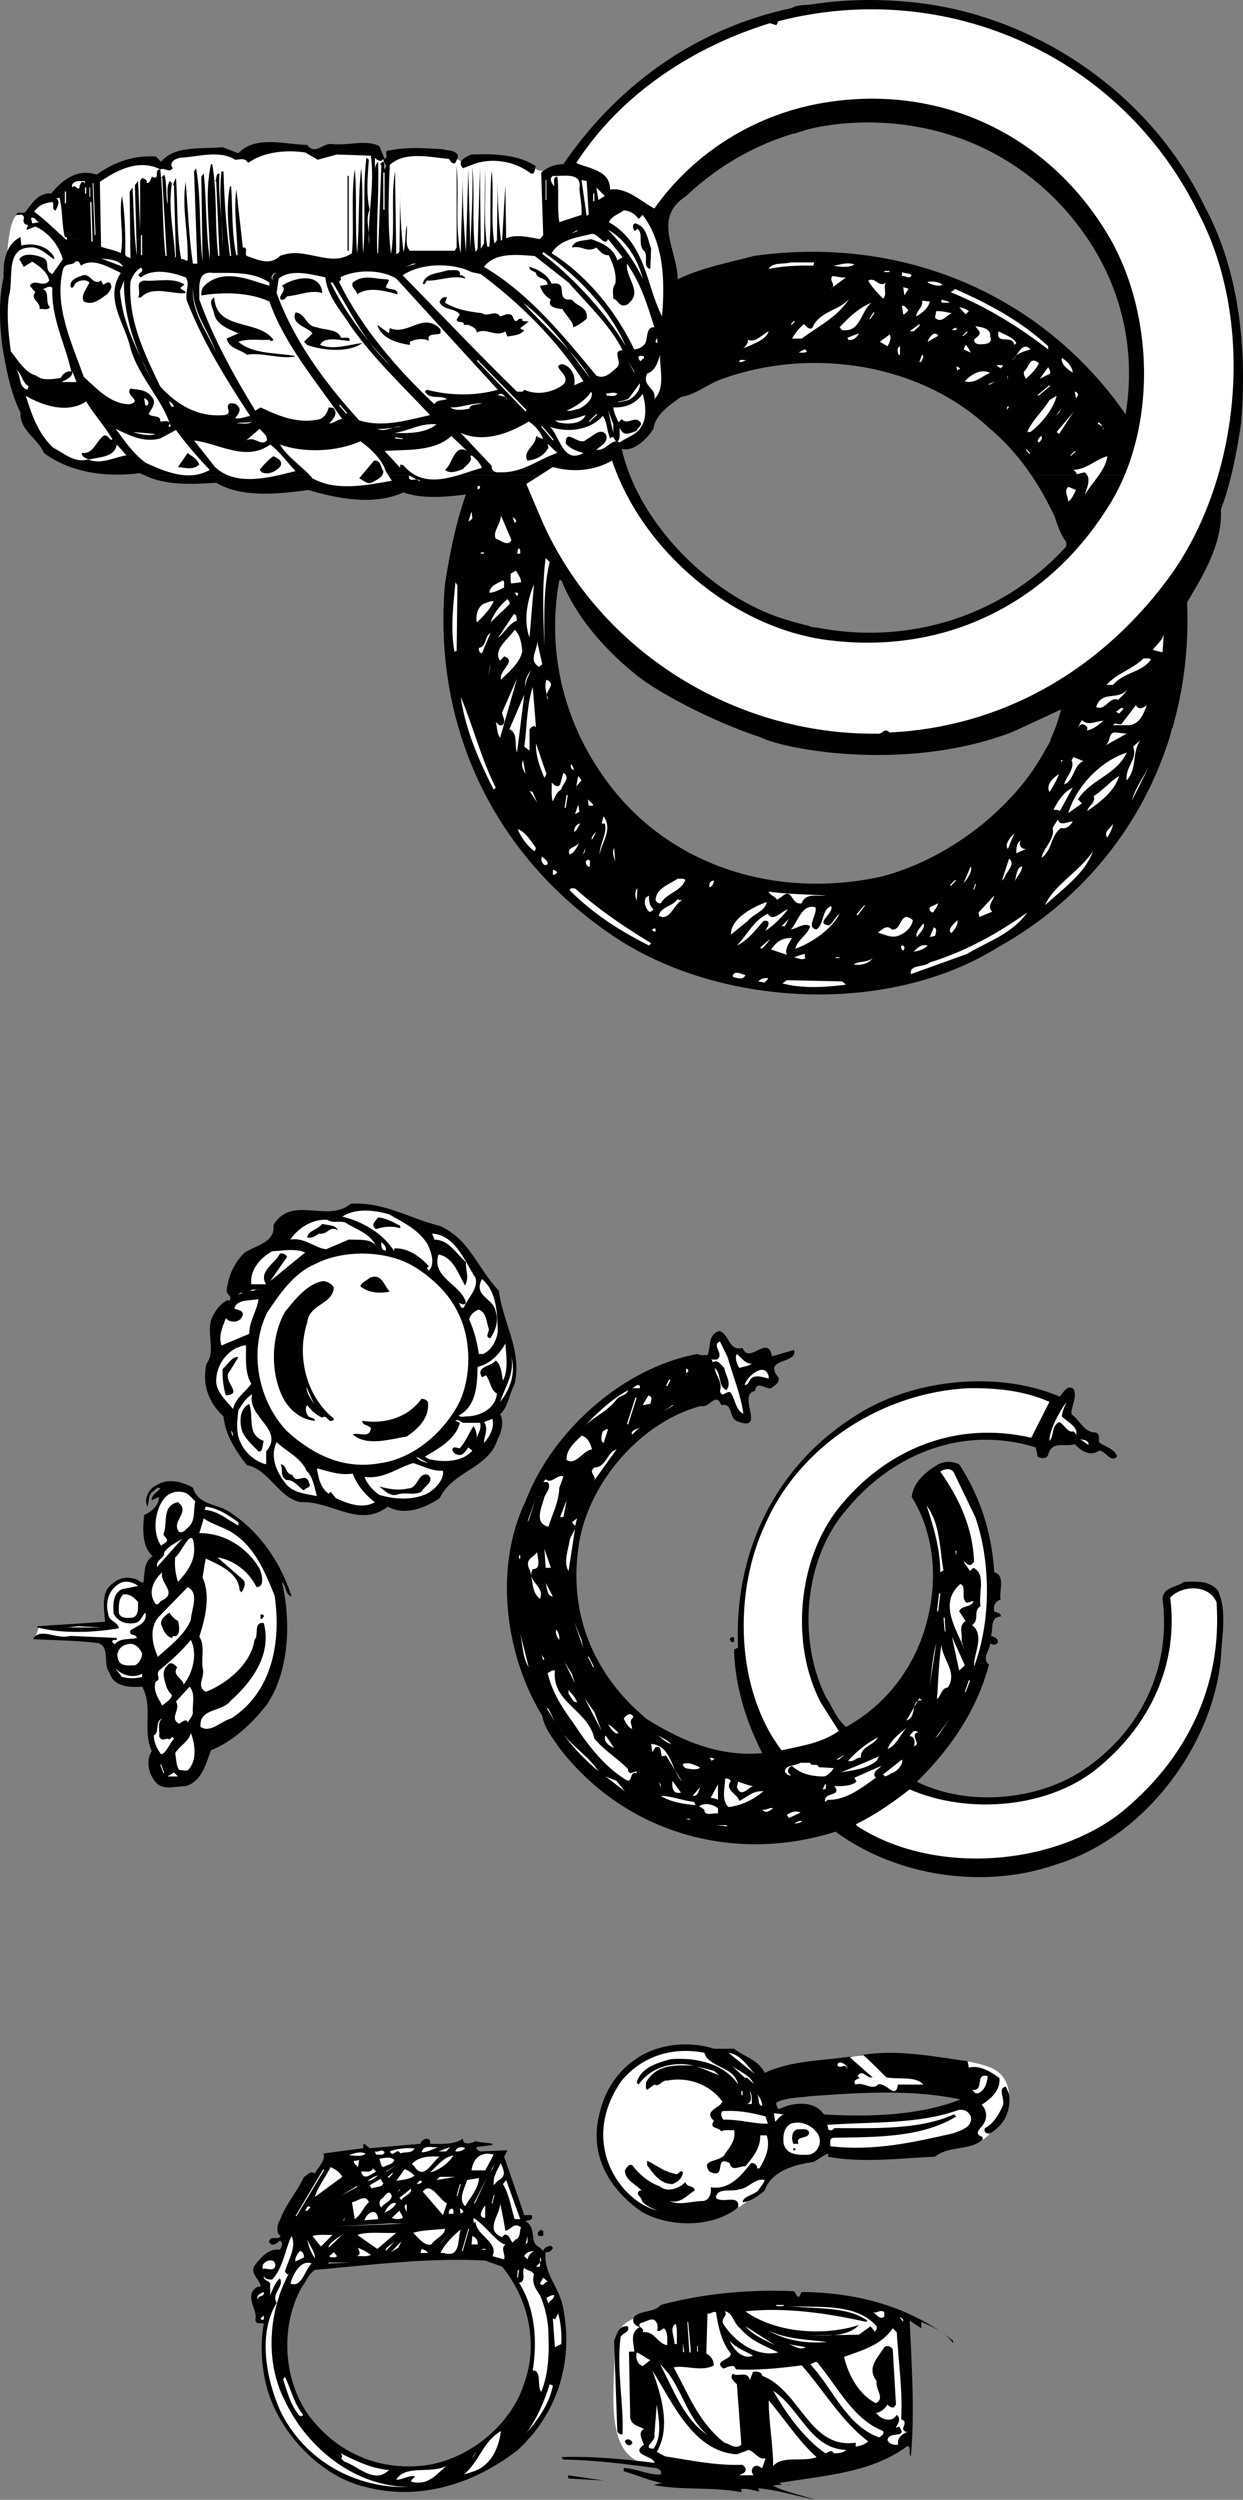<svg xmlns="http://www.w3.org/2000/svg" width="154.34" height="310.328"><rect width="100%" height="100%" fill="#808080" stroke="none"/><path fill="#fff" d="M3.45 26.63c-1.126-.25-2.25-.876-2.626 5.874.125 1.25-1.5 9.5 1.625 16.625.75 1.75 2.375 5.375 3.75 6.875 4.375 2 7.5 2.875 10.875 2C14.324 48.254 8.7 22.63 8.7 22.63c-.75.5-2.125 2-2.125 2-1.5 0-2.5.625-3.125 2m44.687-6.75c2.062-1.126 7.312-1.188 8.562-.188.5.312.813.562.813.562 2.375-1.375 8.062-.375 8.937.688.313.312 1.25.312 1.25.312.063 3.25.25 8.938.25 8.938-8.25 2.875-24.312 2.75-25.562 1.5-.5-3.5-.438-12.188-.438-12.188.938-.375 5.313-.187 6.188.375"/><path d="M2.105 29.692c.137-.106.286-.192.446-.262l.023.262h-.469m4.352 0c-.57-.672-1.277-1.23-2.059-1.563l-1.05.399c-.2-.297.351-.45 0-.649-.348.051-.5-.398-.399-.7.102-.35-.199-.651-.55-.5H2c.148-.55.898-.05 1.2-.401.698-1 1.698-2.45 3.148-2.25 1.402-1.7 3.25-3.149 5.652-2.348 2.148-1.55 4.648-2.45 7.348-2.25l.652.648c1.7-2.05 4.95-1.55 7.648-1.8l1.95.75c2.05-2.297 6.05-1.047 8.55-1.047.95 1.347 1.95-.25 3.051-.102 2.051.25 4.102-.601 5.899.25l.652 1.602c.648-.301-.3-1.102.648-1.051 2.051-.45 4.301-.3 6.602-.152.598.203 1.348.05 1.8.652.15.45-.152.7-.25 1.05-.402.2-.652-.25-.8-.5-2.3-.202-5.5-1-7.352.75-.12 2.985-.246 6.208-.03 9.212H6.456"/><path d="M48.75 29.692c.168-2.774-.148-5.758.3-8.414l.122 8.414h-.422m.867 0 .082-6.164c-.039 1.984.047 4.12.235 6.164h-.317m.711 0c.043-.664.063-1.305.172-1.711.074.527 0 1.14-.008 1.71h-.164m6.372.001v-9.063c.292 2.914-.075 6.137.226 9.063h-.227m.551 0 .25-8.512c-.086 2.93.012 5.574.223 8.512h-.473m.645 0 .253-8.664.223 8.664zm.546 0c.114-2.977.297-6.043.207-8.914.297 2.793.02 5.976.23 8.914h-.437m.895 0 .262-8.813.09 8.813zm.774 0 .14-8.664c.09 3.168-.188 5.722.129 8.664h-.27m.715 0c.172-2.82-.043-5.766.227-8.512.281 2.719-.098 5.793.265 8.512h-.492m.879 0 .098-8.012c-.051 2.75.094 5.406.383 8.012h-.48m.651 0 .395-6.711.098 6.597c1.351-.55 2.902-.097 4.203.102l.398-.5-.25-7.75c.801-.7 1.7-1.05 2.75-1.05C77.168 9.835 87.48 3.02 99.332.796c-.125 3.125.617 15.383.617 15.383-5.449 1.398-10.398 4.05-14.75 8.148-2.336 1.516-2.437 3.375-2.043 5.364h-20.8"/><path d="M135.09 29.692a33.912 33.912 0 0 0-5.04-5.914c-12.624-11.625-28.35-8.524-31.476-7.149 0 0-.125-13.375-.25-15.625.5-.375 1.746-.402 2.121-.402 4.39-.711 8.985-.801 13.703-.223 14.602 1.75 28.7 11.25 35.352 25.102a34.246 34.246 0 0 1 1.934 4.21H135.09"/><path d="M151.434 29.692c2.687 6.996 3.328 14.976 2.664 22.886-.164 1.07-.543 3.668-1.215 6.426H128.07c-1.457-2.156-3.215-4.187-5.422-6.023-8.55-7.903-21.949-9.903-32.949-5.953-1.8.601-3.25 1.953-5.148 2.25-1.403 1-3.25 2.25-3.403 3.953-.898 1.347-2.449 2.847-3.949 2.5.246 1.097.59 2.191 1.02 3.273H17.965a3.957 3.957 0 0 1-.567-.273c-4.25.547-8.648-.051-11.949-2.5-.699-1.75-3.05-2.852-2.898-5C1.3 48.73.8 45.93.3 43.078c-.352-2.847-.5-5.847.148-8.648-.09-1.82.274-3.805 1.656-4.738h.47l.073.789c1.153-.301 2.403-.102 3.301.547.352.351.801.652.801 1.152-.8-.402-1.8-1.652-3.152-1.45-3 .2-1.848 3.95-2.5 6.048-.297 2.3-.047 4.652.25 6.851.75.899 1.75 2.649 3.152 3 .75.7 2.098.399 3.05.3.2-.448.7-.948 1.298-.8-.7-3.351-2.5-6.55-2.348-10.398-.402-.352-.8.097-1.2.148.95.399.25 1.649.9 2.25-.25.45-.852.149-1.302.25.25-.851-1.25-1.25-.5-2.101L3.7 35.48c.551-1 1.75.347 2.399-.653C5.949 33.778 4.8 32.981 4 32.481l-1.05.648-.552-.95c.5-.85 2-.55 2.75-.25 1.301.4.153 1.552 1.352 2.099l1.3-1.848a6.601 6.601 0 0 0-1.343-2.488h41.91c.047.625.106 1.238.184 1.836.101-.594.16-1.207.199-1.836h.422l.027 1.836c.2 0 .399-.2.399-.399l.02-1.437h.316c.046.539.105 1.07.164 1.586.136-.457.191-1.028.23-1.586h.164c-.004.566.059 1.09.406 1.437h5.551l.25-.398v-1.04h.227c.058.598.148 1.176.273 1.739l.051-1.738h.473c.039.515.082 1.047.125 1.586l.047-1.586h.476l.027 1.187c.012-.39.028-.785.043-1.187h.438c.039.539.094 1.07.172 1.586l.25-.399.035-1.187h.352l.011 1.187.399-.648.011-.54h.27c.035.305.074.618.121.938h.25c.031-.308.055-.62.074-.937h.492c.024.183.051.363.082.539l.301-.403.004-.136h.48c.008.047.012.093.016.136h.149l.007-.136h20.801c.32 1.617.973 3.324.992 4.988 2.95-1.45 6.25-2.05 9.45-2.902 18.703-2.649 36.152 4.953 46.402 20l-.25-.25c1.316-7.891-.395-15.45-4.66-21.836h16.344"/><path d="M78.219 59.004c3.254 8.195 11.472 15.684 19.73 18.024.863.265 1.735.496 2.606.691 0 1.5-4.106 12.66-5.356 14.035-5.125-1.5-13.199-5.426-16.449-8.176-3.95-3.199-7.3-7.199-9.05-11.55h-.25c-1.602 8.75.55 17.25 5.25 24.05 7.85 11.5 21.648 15.602 34.698 12.75 8.032-2.039 16.516-8.3 20.516-15.964.375-.5.785-1.485.785-1.485 1.625 0 15.125-2.25 15.125-2.25l-.547 2.274c-3.406 10.91-10.73 20.289-21.43 26.226-13.699 8.55-34.847 7.399-47.949-1.601-14.75-10.047-22.148-26-20.648-43.5.598-3.848 1.348-7.598 2.598-11.149-2.25.3-5.45.602-7.75-.25-3.7 1.649-8.098.8-11.797-.3-3.653.5-8.301 1-11.453-.9-3.032.188-6.2.376-8.883-.925h60.254"/><path d="M152.883 59.004c-.344 1.43-.77 2.903-1.285 4.227.203 4.199-2.098 8-4.2 11.547.23 5.375-.39 10.62-1.808 15.57-1.875.5-13.68 2.387-15.18 1.512a20.873 20.873 0 0 0 1.34-3.782l-5.95 2.75c-13.5 5.25-29.35 2.051-31.6.551.874-1.25 4.5-9 5.75-13.75 0 0 1.019.281 1.519.281 11.36 2.215 23.094-1.43 30.93-10.082v-.55c-.75-.95-1.051-2.047-1.45-3.149-.824-1.758-1.761-3.48-2.879-5.125h24.813"/><path fill="#fff" d="M148.848 26.528c7.203 13.8 5.152 33.75-4.25 45.902-8.5 11.148-20.5 17.848-34.149 18.5-.648-.7-.851.3-1.601.148-17.547.153-34.297-10.148-41.5-26.3l-2-4.7 3.3-2.097c2.551.699 5.153.449 7.352-.801 3.8 11.398 15.45 21.098 27.348 22.348 13.953 1.601 26.5-4.45 34.05-16.297 6.45-9.801 6-24.801-.148-34.602-7.5-12.101-20.7-18.2-34.8-15.898-8.352 1.347-16.102 5.949-21.2 13.148-1.652-.851-3.402-2.648-5.5-2.351.05-2.399-2.652-2.598-4.2-3.297 5.7-8.801 14.798-14.5 24.048-17.352l.8.25.25-.5c20.95-5.398 42.7 4.352 52.2 23.899m-107-7.348 4.203.148c.5 3.602-.403 7.25-.25 11.051.199-1.55-.5-3 .097-4.351-.449-1.899-.25-4.2-.097-6.2l-.301-.25c-.5 3.801-.05 7.95-.402 11.852-.25-3.45.05-7.3-.25-10.55-.399 3.398-.2 7.198-.5 10.55-.297-3.3 0-7.2-.297-10.402-.5 3.3-.051 7-.352 10.402-2.75 1.898-5.8-.95-8.949.348-1.25 1.25-2.75.453-4.102 0-.347-.25.25-1.149-.5-1.047-.25-2.403-.55-4.801-.8-7.203-.348 2.55.101 5.402.152 8.152h-.152c-.598-2.7-.45-5.7-.649-8.55h-.148c-.551 2.8-.102 5.85.148 8.648h-.148c-.453-3.399-.703-7.047-.801-10.5h-.25c-.352 3.152.098 6.3.148 9.453.051-3.102-.597-6.153-.398-9.203-.55.05-.25.652-.55.953h.148l.402 9.297h-.152c-.45-3.7-.098-7.75-.75-11.399h-.149c-.851 3.75-.101 8.05-.148 11.8-.5-3.3-.403-7.3-.75-10.651L25 21.93l.148 10.55c-.449-3.8-.148-7.902-.8-11.6l-.25.398.402 11.453h-.55c-.5-3.301-.602-6.75-.9-10.153-.5 3.2.348 6.403.25 9.75-.3.102-.452-.25-.8-.148-.602-3.2-.402-6.75-.652-10.102l-.399.903h.149l.25 8.949h-.098c-.152-3.05-.902-6.05-.402-9.2l-.297-.25c-.453.798-.153 1.9-.25 2.9-.25-1.2-.051-2.75-.403-3.7l-.398.398h.148l.551 9.7h-.148c-.403-3.5-.25-7.25-.653-10.75-.898 0 .102 1.453-1.05.902-.149.348-.2.8-.649.8.149-.452-.3-.5-.55-.652l-.25.403v6.047l-.25-6.047-.399.5.25 8.797c-.402-2.649-.352-5.649-.55-8.5l-.352.5.101 8.3c-.199-.199-.648-.148-.648-.55.047-2.5-.051-5.2-.403-7.2-.449 2.2.301 4.852-.148 7.102-.75-.402-1.652-.5-2.45-.8l-.152-8.052c2.102-1.449 4.852-2.898 7.5-1.55.602-.25 1.102.5 1.551-.149-.55-.75.352-1.2.95-1.3 2.199-.098 4.851-1 6.8.25.602 0 1.25-.301 1.602.402 1.949-1.403 4.75-1.653 7.097-1.301l1.551.898 2.399-.648"/><path d="M66.55 20.63c-.202.3-.05 1.1-.652.898-1.949-1.547-5-2.047-7.347-1.047l-1.051.398c-.902-.851.398-1.45 1.05-1.7 2.9-.1 5.75 0 8 1.45"/><path fill="#fff" d="m47.348 19.98.25-.25c.05.75.5.548.152 1.298-.05-.297.098-.7-.152-.95-.149 0-.399.25-.348.403h.098l-.399 10.949h-.101c-.149-3.852.25-7.652.101-11.352-.3.25-.449.801-.398 1.352v-1.852c.199.25.5.403.797.403"/><path fill="#fff" d="M47.598 21.43h.152v4.598h-.152V21.43"/><path d="M43.148 21.828h.153v9.301h-.153v-9.3"/><path fill="#fff" d="M71.95 23.38c.05 1.1.35 2.1.25 3.3l-2.75.898c-.302-1.8 0-4-.25-5.648-.2 0-.45.2-.4.398v.801c-.202-.25-.702-.95-.152-1.3 1.25.1 3.653-.551 3.301 1.55m-4.199-1.051h.098v2.5h-.098v-2.5m5.348 4.352c-.098-.05-.149.05-.25.148l-.649-4.5.649.153.25 4.199M10.55 22.73c-.1-.152-.25-.1-.402-.152-.097.25-.347.403-.25.7-.347.453-.55-.547-.898 0-.25-.5.348-.75.648-.797h.903v.25m1.297 6.449h-.098l-.25-6.45h.098l.25 6.048v.402m-1.298-5.902h.15v.75h-.15v-.75m.548 0h.101v1.152h-.101v-1.152m63.202 1.55-.25-1.55 1.048 1.05zm-66.25-1.05h.15v1.453h-.15v-1.453m65.598.25h.153v.953h-.153v-.953m-66.25.55c.403 1.551.25 3.301.653 4.852h.25v.398c-1.403-1.25-2.653-2.5-4.051-3.55.648-.95 1.45-1.098 2.25-1.2.3.301-.152.903.398 1.051.25-.45.602-1.101.102-1.55h.398m3.802.499h.148l.152 4.903h-.152l-.149-4.903M79.3 27.18l.5-.5c2.598 3.45 2.798 8.098 2.4 12.598-2-3.95-2-9.098-6.602-11.7.402-.8 1.25-1 1.851-1.449.801 0 1.45.5 1.852 1.05m-74.403.399L4 27.731l-.152-.653c.55-.25.652.5 1.05.5"/><path d="m80.848 30.88-.098 2.5c-1.05-.2-.152-1.65-.8-2.25-.802-.802 0-2.102-.802-2.75-.097.1-.199.3-.398.25-.152-.2-.3-.9.148-.9 1.45.4 1.5 2 1.95 3.15"/><path fill="#fff" d="M79.8 34.578c-1.05-2.199-2.5-4.199-4.3-6.05 2.2 1.203 3.7 3.652 4.3 6.05m-8.902-5.55.653-.399h.25zm4.602.652 1.8 2.25-.652.398c-.449-1.597-2-2.199-3.25-2.648-.847.25-2.097.05-2.398 1.05 1.348-.3 1.848.7 3.05 0 .298.298.848 1.048 1.548.95.5 1.05 1 2.3.8 3.55-.449.598-.25 1.2-.25 1.848.653.153.7 1.153 1.7.75 2.152-1.55-.2-3.199 0-5.097 1.703 2.398 2.55 5.148 3.402 7.898-.95-.101-.852 1.149-1.05 1.8-.25.599-.852.9-1.45.95-2.2-4.601-5.7-9.05-10.25-11.95 1.05-1.8 3.5-2 5-2.401.8-.047 1.55 1.652 2 .652m-58-.5h.148v2.5H17.5v-2.5"/><path fill="#fff" d="M77.7 42.98c-2.2-3.75-6.352-8.452-10.352-11.452l.101-.25c4.102 2.8 8.301 7.101 10.25 11.703"/><path fill="#fff" d="M70.598 35.078C73 37.828 75.8 40.43 77.3 43.481c-1.403.047 0 1.398-.653 2.097-.75.653-1.55 1.551-2.597 1.051-4.102-4.95-8.352-10.2-13.953-13.5 1.402-1.851 4.152-1.5 6.3-1.351l4.2 3.3M15.3 33.13l-2.75-1.052c1 .153 2.2.102 2.75 1.051m-5.25-.149c1.45-1.05 3.45.2 4.95.9-2.102 3.198.55 6.35 1.2 9.35 1 3.548 4.148 6.598 5 9.75h-.25c-.052-.202.198-.3.1-.55-.3-.25-.75-.102-1.152-.102.102-.898-1.05-.449-1.449-.949.352-.601 1.051-1.398.399-2.101-.75-1-1.7-.848-2.649-1.047-.75.898 1.602 1.5-.101 1.949-2.348 0-4.047-1.902-5.7-3.402-1.449-4.149-3.699-8.7-2.597-13.25.199-1 1.297-.5 1.547-1.047.5-.203.55.25.703.5M101 32.98c-1.95-.05-3.8.048-5.55.4.448-.852 1.85-.552 2.75-.802h2.898l-.098.403m5.098-.153c-.7.45-1.848.301-2.598.153.648-.051 1.55-.5 2.598-.153m-55.7.302.903-.4h.398zm8.152.648 1.15.25c4.85 3.601 9.55 8.3 12.75 13.3l-1.15.5c.2-1.148-.3-2.25-1.35-2.597-.25-.051-.5 0-.65.25.15.648 1.5 1.347.65 2.25-1.302 1-3.302 1.398-4.852.648-.149.399-.598.2-.899.25-5.05-4.95-9.398-9.55-14.199-14.45 2.148-1.5 6.098-1.651 8.55-.401"/><path d="M68.5 35.23c2.348-.402.2 2.2 2.5 1.95.648.898 2.05.898 1.848 2.398-.45.352-1.047.852-1.7 1.051.153-.55-.949-1.55-1.3-2.25-.649-.101-2-.2-1.45-1.2a2.867 2.867 0 0 1-1.347-1.698l.949-.153c-.102-.949-1.3-.597-1.45-1.449-.25-.25-.85-.25-.8-.75 1.2.352 2.25 1 2.75 2.102"/><path fill="#fff" d="M17.5 34.43c1.55-1.2 3.95-.602 5.55 0 .65.8-.25 2.098.25 3.148 1.95 4.95 4.798 9.551 7.75 14.051-.6.102-1.152.399-1.85.3.3-.448.8-.948.398-1.448-.25-.403-.598-.453-1.047-.403-.75.403.449 1.25-.653 1.45-3.3.3-5.898-1.25-8-3.547-1.949-4.051-4-8.203-3.699-13 .2-.703.801-1.551 1.301-1.75.7.547-.902.75 0 1.199"/><path d="M57.098 34.18c.3-.102.402.148.652.25v.148c-1.5-.5-3.402.352-4.75.25-.152.153-.152.551-.5.403.25-1.352 2.05-1.301 3.148-1.703.5.101 1.602-.297 1.45.652"/><path fill="#fff" d="M49.2 34.578 61.8 48.38c-2.75.8-6 .75-8.8 0l-.25.25c.75 1.05 1.8.352 2.75.899-.5.25-1.3.05-1.55.652-4.552-4.25-9.15-9.602-11.852-15.2.101-.152.3-.25.25-.402l-.098-.148c1.898-1 5.098-1 6.95.148m60.6-.801v-.149h.65v.149h-.65m3.4.402c-.302.55-.75 0-1.2.098v-.5c.398.203 1 .101 1.2.402m-79.75.898v.403c-2.352-.703-5.5-2.153-7.802-.25-.5.347-.699.847-.648 1.449 2.648-.45 6-.402 8.45.75 1.898 5.348 5.75 9.848 9.05 14.598-.602 0-1 .5-1.602.55.403-.5 1-1.097.653-1.699-.153-.351-.453-.25-.75-.3-.102.6-.5 1.199-1.051 1.449-2.75.652-5.152-.399-7.402-1.45l-.649.403C29 46.578 26.5 42.028 24.75 37.18c.05-1.352-.402-3.602 1.7-3.3 2.5 0 5.05-.15 7 1.198m.898-1.198c-.348.1-.75.6-.399.948-.449-.25-.148-.949.399-.949"/><path fill="#fff" d="M40.398 34.43c.25 2.348 1.903 4.098 3.153 6.05 2.699 3.9 6.699 7.7 9.847 11.048-2.75.601-5.847 1.601-8.8.652-4.348-4.75-8.149-10-10.25-15.8l.25-1.802c1.601-1.25 4.05-.5 5.8-.148"/><path d="m12.55 34.828.25.5c.25-.05.45-.347.798-.25.5.5.05 1.051-.297 1.45-.852.55-1.703 1.453-2.903.902-.398-.852.403-1.602.7-2.352-.399-.449-1.2-.3-1.598 0-.352.2-.25.653-.652.653-.399-.75.55-1.301 1.203-1.453 1.148-.649 1.398 1.3 2.5.55m35.749 0-.402.801c.403.45 1.5.051 1.45.899-1.5-.399-3.598-1-5 0-.047-.547-.797-.797-.547-1.45 1.347-1.097 2.898-.398 4.347-.398l.153.148"/><path fill="#fff" d="m105.05 34.43-1.952 1.45c.902-.45-.25-1 .25-1.602.601 0 1.101.25 1.703.152"/><path d="M40 36.13v.25c-1.352-.45-2.902.3-4.352.398-.199.25-.398.55-.8.402-.348-.55.902-1.152.152-1.7 1.348-.952 4.55-1.75 5 .65m-17.102-.802-.5.403c.153.347.602.25.653.648-1.703.2-4.102-1-5.551.55h-.352c.45-.8-.5-1.901.75-2.1 1.5.152 3.653-.45 5 .5"/><path fill="#fff" d="M110.05 35.078c-.5.5.2 1.403-.402 2-.648-.648-1.55-1.648-1.847-2.25.949-.5 1.25.95 2.25.25M18.848 47.18c-1.7-3.5-3.649-6.95-3.95-11.05l.5-1.302c-.097 4.352 1.403 8.602 3.45 12.352M117 35.328c-.2.301-1.3.051-1.8-.25-.25-.199 1.35-.199 1.8.25m-75.7-.25c2.2 3.551 3.9 7.301 7.25 10.403-3-3.153-5.702-6.653-7.5-10.403h.25m71.5.802-.5.8-.152-1.05c.2.148.5.05.653.25m-85.953 7.898c-1.149-2.598-3.098-5.047-2.899-8.047 0 3.097 1.95 5.347 2.899 8.047m103.3-.798v.4c-3.8-2.95-7.8-5.352-12.097-7.102l.547-.399c4.101 1.8 8.152 3.95 11.55 7.102"/><path d="m55.5 36.93-.25.648c1.348.852 3 1.102 4.598 1.301.75.55 1.652-.5 2.25.399.351-.047.703-.348 1.152-.25.648-.098.398 1.453 1.2.55h.398v.25l.8.102-1.05.8c.101.2.3.2.5.25-.45.65-1.348.65-2.098.798l-.25-.649c-1.2.8-2.3-.5-3.55.149-.052-.598-.65-.75-1.052-.95h-.55c0-.648-.75-.097-.899-.648l.399-.652c-.7-.848-1.899-.45-2.5-1.45-.047-.449.601-.847.902-.648m-21.55 5.25c-.102.148-.25.148-.4.148v-.148c-1.152.098-2.8-.2-3.952.25 1.8 1.55 4.703 1.348 7 1.75v.098c-2 .3-3.95-.547-5.95-.25-.8-.649-2.25-.75-2.5-2l1.45-.649c-1.098-.5-2.598-.95-3-2.351-.047-.649-.848-1.649 0-2.098.25 4.2 5.5 2.648 7.351 5.25"/><path fill="#fff" d="M105.45 37.078c-1.45 2.301-3.9 3.45-5.9 4.95h-1.202c.351-.649.851-1.25 1.453-1.797.25.148.547.75 1.047.5.902-2.153 3.3-2.102 4.601-3.653m12.501.5h-1.052v-.398c.352.148.75.148 1.051.398m-2.499-.148c-.15.8-1.052 1.55-1.7 1.848.05-.75.898-1.149.75-1.95l.95.102m-42.2 9.5c-1.8-3.152-5.7-6.402-8.3-9.352 3.448 2.602 5.8 6.102 8.3 9.352m34.95-9.352c-1.352 1.102-1.352 3.75-3.65 3.403l-.3-.352c1.148-1.25 2.45-2.45 3.95-3.05m4.5.801c.148.35-.302.448-.4.648h-.152L112 37.98c.348-.153.45.25.7.398m7.6.252-.402.398-.8-.899c.453.102.851.2 1.203.5m-2.101.251c-.602.148-1.302 1.398-2.102.55l.152-.8c.7-.052 1.3.148 1.95.25"/><path d="M39.348 40.63c1 .398 2.55.148 3 1.3.351.05.8-.102 1.05.098v.3c-.949-.05-3.199-.648-3.648.5 1.7.653 3.55-.05 5.25-.25-1.7 1.25-4.902.95-6.852.25l-.398-.398 1.05-1.05c-.6-.802-2.75-1.102-2.1-2.602 1.3.152 1.198 1.703 2.648 1.851"/><path fill="#fff" d="m108.45 38.778.148.05-.547.801-.102-.05.5-.801m-9.851 1.05.101.102-.398.398-.102-.097.399-.403"/><path d="M54.7 40.88v.5c-.45.3-1.75-.15-1.45.948-.652-.449-1.95-.148-2.352.102v.398c-1.597-.25-3.55-.8-4.05-2.5L48.3 41.38l.097-.648c2.25.949 3.95-1.852 6.051-.102l.25.25"/><path fill="#fff" d="M113.45 41.13h-.5l1.198-.9c.25.2-.449.598-.699.9m9.501.648c.35.851-.552.953-1.052.953-.449.047-.949-.051-.949-.551.25-.352.852-.5.649-1.05l-.5-.65c.703.15 1.953.2 1.851 1.298m-4.101-1.048c-.2.048 0 .348-.25.25h-.399c.102-.1.352-.35.649-.25M92.3 43.23c.298-.3.65-.6.548-1.05 1 .398 1.75-.652 2.601-1.05-.351 1.1-2 1.6-3.148 2.1m27.749-2.1.098.1-.55.5-.098-.05.55-.55m6.15 1.448-.25.25c-.25-1.398-2.352.102-1.95-1.699.75.45 1.7.649 2.2 1.45m-20.9-.399c.048-.102-.05-.2-.1-.25l1.448-.55c-.25.5-.699.948-1.347.8m11.199-.5-1.3.75c-.052-.152.75-1.602 1.3-.75m-6.3 1.3-.95-.55 1.2-.902c.3.351 0 1.05-.25 1.453m-28.552-.403c-.597-.097.102-.55-.097-.898l.097.898m38.902 1.2-.902-.399.25-.55c.301.199.45.652.653.949m-8.801.25c-.2.3-.55-.848 0-1.047v1.047m16.2-.648c-.802.25-1.802.448-2.15 1.3h-.1c.55-.25 1.198-2.5 2.25-1.3m-27.9 0c-.05.1.048.148.15.25-.25.25-.7.1-1.052.148.301-.149.551-.399.903-.399M81.25 49.528c.3-1.399-1.602-1.547-.902-3.149 1.05-.351 1.351-1.45 1.601-2.351-.05 1.75.7 4.152-.699 5.5m33.148-4.598h-.25l.352-.902c.348.203-.05.601-.102.902m-34.448-.652v.25c-.2-.047-.25.203-.4.3-.25-.097-.452-.699 0-.648.15 0 .298-.05.4.098m53.25 2c-.102-.098-1.602-.95-1.352-1.848.652.398 1.3 1.05 1.351 1.848M65.348 50.98l-.098.098-6.05-6.3.1-.098 6.048 6.2v.1m27.352-6.3c-.302.098-.552.348-.9.25 0-.45.598-.152.9-.25m-13.95 1.598-.75-1.45.75 1.301zm50.25-1.2c-.3.75-1 1.352-1.602 1.95-.097-.149-.347-.5-.25-.899.653-.55.7-2 1.852-1.05m-4.5.249c.05.2-.152.25-.25.403l-.55-.403h.8m-5.652.652-.098-.5.5.25zm11.55.4-1.3.648 1.05-1.45c.153.25.301.5.25.801M3.598 47.98c-.149.048-.149.25-.149.4-1.25-.302-.75-1.75-1.449-2.5.8.55.648 1.55 1.598 2.1m4.05-.55c.5-.3 1.352-.55 1.352-1.3l.5 1.3H7.648m115.302-1.152c-.95.351-1.95 1.453-3.15 1.05.75-.8 1.9-1.597 3.15-1.05m2.198.902-.097-.55.097.148zm-2.5.55.95-.402-.649.403zM78 49.68l-1.2.25c-.35-.102.95-.152 1.298-.5l1.351-1.852c.102.801-.648 1.75-1.449 2.102m52.3-1.852.098.102-1.449 1.2-.101-.102 1.453-1.2M73.5 48.88c0 .85-.902 1.5-1.55 1.85-.552.098-1 .348-1.602.25 1.152-.5 2.351-1.3 3.05-2.35l.102.25m60.348 0c.05.25-.149.398-.25.55l-.149-.8c.2-.052.25.148.399.25m-57.2 0c-.3.448-.847.198-1.3.25.05-.102-.047-.15-.149-.25.5-.052 1.051-.25 1.45 0M63 49.68c-.05-.5-.75-.5-1.2-.652.598-.45.95.3 1.2.652"/><path fill="#fff" d="M79.7 52.828c-.602 1.2-1.852 1.403-2.75 2.102-.95-.652-1.75 1.148-2.9.898.4-.398 1.65-.949 1.15-1.949-.7-.8-1.602.3-2.352.649-.899 1.05-2.649-1.598-2.598.55.598.653 1.398.95 2.2 1.153-2.602 1.5-3-2.352-4.2-3.25 2.2.75 4.95.5 6.598-1.352.55.7.5 1.899.902 2.8.598-.651.5.75 1.05.25.25-.448.098-1.05.15-1.6.448 1.199 1.25.699 2.1.402.098-.403.848-.703.4-1.153-.7-.699-1.552.5-2.25-.3l-.4.402c-.1-.25-.6-1.152-.652-1.852 1.45.051 2.75-.398 3.653-1.699.347 1.149.547 2.899-.102 3.95M10.7 49.828c.948 1.602 2.3 3.051 3.25 4.7-.302.351-.552-.797-1.15-.399-.952.8-1.202 2.25-2.652 2.102 0 .5.551.699.95.797 1.25-.297 3.152-.25 3.402-1.848l1.2 1.348c-1.45.203-3.15 1.203-4.75.5-1.7.5-2.95-.75-4.352-1.45-1.899-1.8-2.649-4.097-3.399-6.449 2.102 1.25 5.25 2.25 7.5.7M127.95 53.63h-.4c.598-1.45 1.95-2.602 2.75-3.95l.9-.55c-.352 1.55-1.802 3.398-3.25 4.5M18.3 50.328h-.25l-.152-.898c.352.098.75.55.403.898m3.297.152c-.5.098-.45-.452-.649-.652.25.051.551.352.649.653m38.25-.403c-.547.2-1.45.051-1.598.653-.7.148-1.7.297-2.352-.153 1.403.051 2.551-.55 3.95-.5m-17.75.25.101-.097.899 1.047-.098.101-.902-1.05m82.952.551v-.4h.25zm6.048.75.652-.9-.25.5zm0 0"/><path fill="#fff" d="m76.148 53.73-.648-2.85.648 1.8zm55.052-.1 2.1-2.5-1.8 2.75zm-57.15-2.25.098.1-.949.9-.101-.052.953-.949M69.3 52.43l-.402-.25c1.301.148 2.653-.25 3.801-.652-.398 1.101-2.148 1.203-3.398.902M31.3 52.328c-.452.45-1.3.153-1.952.25.601-.25 1.402 0 1.953-.25m36.149 2.2-.9-.399c.048 1.2-1.75 1.899-1.05 3.05 1.05-.1 2.05-.6 2.598-1.6l-.098-.5 1.2 1.152c-2.302.75-4.302 2.5-7.102 2.398-.649.051-1.098-.148-1.047-.8l-3.852-4.098c2.899 1.297 6.051.047 8.45-1.403.8.5 1.5 1.352 1.8 2.2M137 53.38c.098-.602-.852-.65-.652-.95.402.098.55.55.652.95m-82.8-.7c-1.352 1.098-3.5 1.148-5.25 1.05 1.8-.202 3.25-1.25 5.25-1.05m-4.352.3c-1.098-.152-1.95.75-3 .25.902.098 2-.202 3-.25m17.352 0 .1-.1 1.45 1.698-.102.102-1.449-1.7m-47.301 1.45 1.95-1.05a47.686 47.686 0 0 0 4.203 4.948c-2.602 1.5-5.653.2-8-.898-1.551-1.152-2.602-2.75-3.703-4.2 1.703.798 3.453 1.75 5.55 1.2m13.25.25c-.8.8-1.449-.602-2.597 0l1.699-1.45c.348.45.95.798.898 1.45"/><path fill="#fff" d="M19.348 53.88c-.95.3-2 0-2.899-.25l2.899.25M58 55.98c-1.652-.902-1.75 1.598-2.75 2.348.648.551 1.55.153 2.25-.097.348-.5 1.25-.953.898-1.602l.153-.101c.5.351 1.047.953 1.297 1.55-2.797.75-6.547 2.7-9.2.25-.3-.199-.5-.699-.949-.648v.398l-1.949-2.097c2.648-.203 6.098.148 8.3-1.852L58 55.981m71-1.051c-.352-.25.05-.55.25-.8.3.148 0 .6-.25.8m-79.95-.5.048-.152.902.152v.098l-.95-.098m-15.5.75c1.15.848 2.098 2.2 3.15 3.3-2.852.7-7.302 2.048-10-.5l-2.602-3.3c3.05.348 6.453 2.7 9.453.5m14.347 3.3.75 1.2c-3.148.55-6.898 1.348-9.847-.3-1.102-1.352-3.051-2.552-4.051-4.2 2.898 1.05 7 .95 10-.402 1.3.902 2.75 2.351 3.148 3.703m79.5-2.653.102-.05.398.5-.097.101-.403-.55m6.052.151.1.098-.55.5-.102-.05.551-.547"/><path d="M24.75 57.68c-.8.7-1.652.398-2.652.3l1.203-1.75c.597.5 1.097.598 1.449 1.45m10 .3c-.602.598-1.402 1-2.25.65l-.25-.302c.5-.648 1.05-1.25 1.7-1.699.5.25 1.3.602.8 1.352"/><path fill="#fff" d="M137.5 56.63c-.25 1.85-1.852 3.148-2.75 4.75-.05-.352 1-2.052-.102-2.75l-.949.25c0-.25-.25-.352-.398-.552 1.597-.05 2.75-1.3 4.199-1.699"/><path d="M47.598 58.48c0 .798-.899 1.098-1.45 1.45-.648.2-1.05-.352-1.55-.55l1.851-2.2c.852-.102.801.848 1.149 1.3"/><path fill="#fff" d="M52.2 59.778c-.302-.649-1.602.3-1.4-.75l1.4.75m7.398.55c0 .153 0 .301-.149.403h-.148v-.403h.297m74 .5c-.25.5-.45 1.051-.95 1.45 0-.598-.597-1.297 0-1.848l.95.398m-75.45 3.95.403-1.297.097.898zm5.352 2.25c-.402.902-1.352 0-1.95-.149-.402-.898.65-1.851.65-2.898l1.3 3.047m.55-2.25-.152.152-.25-.8c.051.148.551.35.403.648m.547 3.55v.403h-.399c.102-.203.102-1.102.399-.403m-4.898.402v-.152h.398v.153h-.399m8.551 1.047c-.8 3.402-.652 6.703-.652 10.402-.149-3.75-.297-7.45.152-10.902l.5.5m-3.55 2.5-1.2.152c-.2-.352-.05-.8-.102-1.2l.653-.402c.199.352.648.903.648 1.45m-2.101.652c-.598.25-1.149.648-1.848.648.148-.949 1-1.097 1.7-1.55.25.203.1.601.148.902M56.7 80.828c-.15-.05-.2.051-.25.153-.552-2.852-.15-5.903.1-8.703l.25.402-.1 8.148m9.05-1.698c-.8-2.102-.25-4.65.55-6.602l-.55 6.601m-1.45-5.551c0 .153.048.352-.1.403l-.302-.403h.403m-1.051 1.45-2.352 2.25C61.301 76.18 62 75.23 63 74.379c.098.102.348.352.25.649m-1.95-.398c-.452 1-1.25 1.85-2.1 2.648-.15-.797.05-1.899.898-2.348.402-.102.75-.352 1.203-.3m2.899 2.398c-.95.351-1.552 1.5-2.4 2.203l2-3c.4.047.298.5.4.797m.648 3.8c-.25 1.45-1.7 2.602-2.649 3.551-.3-1.148 2.051-2.351.399-2.898l-.5.547c-.95-1.348 1-2.649 1.8-3.848.7.598.852 1.7.95 2.648m-5 .25c-.348 0-.399-.347-.399-.648 1-.152.7-1.45 1.45-1.852l-1.051 2.5m83.3-.398c.45-.652 1.2-1.2 1.352-1.95l-.152 2.25-1.2-.3m-75.8 1.848c-.2-.047-.297.203-.399.25-1.398-.75-.199-2.098-.25-3.149l.649 2.899m75.55-.648c-1.097 1.6-3.347 1.55-4.699 3.148h-.8c1.25-1.45 3.152-1.899 4.601-3.297.3.047.7-.102.898.148M60.5 84.63l.398-2.25c-.05.8-.3 1.5-.398 2.25m4.75.55c-.2-.652.3-1.402.648-2-.199.7-.648 1.25-.648 2m-3.152 6.398c-.399-.449-.348-1.3-.547-1.949.25.2.398.5.797.399.601-.45 0-1.047 0-1.598l1.851-4.2-2.101 7.348m6-4.698c-.25-.75-.547-1.65-.25-2.5 1.5.648-.598 1.5.25 2.5m-1.548 3.398c-.3-.348-.6.05-.8.25v2.652l-.652-.5c.351-2.5.3-5.102 1.05-7.402l.403 5m72.297-3.398c-1.098-.5-1.547 1.398-2.75.898.703-2.098 2.601-.797 3.8-2.098-.199.45-.699.8-1.05 1.2M64.2 93.43c-.352-.95.148-2.45-.95-2.902l1.848-4.297-.899 7.199m-2.649 4.348-.25.25c-1.85-3.649-3.5-7.399-4.1-11.547 1.55 3.699 2.55 7.699 4.35 11.297m80.848-10.25c-.398 1.101-.847 2.25-2.097 2.5h-2.102c.352-.45.551 0 1.051-.149l1.8-2.351c.298.703 1 .3 1.348 0m-2.898.402c-.102.25-.352.45-.55.648l-.4-.25c.348-.05.5-.597.95-.398m-2.5 1.55c-.652.548-1.3 1.098-2.102 1.2.153-.102.102-.25.102-.402-.2-.25-.602-.547-.902-.25l-.25.25.5-.899c.703.8 1.8.102 2.652.102m0 3.199c1.05-.402.5-1.852 1.55-1.75l1.348.148L137 92.68m2.898 4.2c-.199-1.75 1.403-2.602.801-4.2l.899-.8c-1.098 1.6-.348 3.5-1.7 5m-72.3-.302c-.547-1.347-1.098-2.699-1.047-4.3l1.297 3.8-.25.5m72.3-3.148c-1.25 2.75-4.5 3.348-6.05 5.8l.5.5-1.7 1.2c.95-3.152 3.801-6.352 7.25-7.5m-5.398 1.05c-1.3.65-1.05 2.298-2.352 2.9.102-.802 1.403-2 .903-3l.25-.4 1.199.5m-69.25 1.598c-.3-.5-.602-1.148-.3-1.699l.3 1.7m66.5-1.449v-.25h.25Zm-60.45.898c-.35.101-.5-.348-.402-.649.25.149.25.45.403.649m69.249 3.852c.45-1.65 1.5-3 2.25-4.5l-2.25 4.5M69.7 98.028c-.552.203-.802.953-1.052 1.453-.25-.703-.097-1.551-.148-2.352.3.3.7.75 1.05.25l.4-1.45c1 .7-.2 1.4-.25 2.099m60.6.3c-.452-.949.45-1.75 1.2-2.25-.2.551-.7 1.551-1.2 2.25m-58.75-.698.25-1.302.4.551zm67.4-1.302c-.552 1.903-2.352 3.25-3.95 4.352.148-.7 1.098-1 .8-1.852 1.098-.699 2.048-1.8 3.15-2.5m-7.352 4.352c-.2-.152-.5-.152-.797-.152.347-.649 1.097-2.149 2.398-2.75l-1.601 2.902M66.7 99.63l-.95-1.45.398.148zm3.648-.95.152.05-.25 1.548h-.152l.25-1.598m3.3 1.2c0 .25-.347.1-.55.148L73 99.23l.648.648m-2.25 1.2.403-1.199.148.899zm3.052 5c0-1.347 1-2.648.648-3.847h-.399l.25-.903c1.149 1.7-.199 3.102-.5 4.75m58.751-4.098c-.302.5-.802 1-1.45.798-1.352 1-1.05 2.703-2.402 3.703.101-1.102 1.703-2.301 1.351-3.703l.649-1.047c.3.898 1.203.25 1.851.25m-61.149.249c-.25.348-.35.798-.75 1.048-.05-.45.25-1 .75-1.047m65.45 1.749c-.55-.75.45-1.152.7-1.75-.052.65-.4 1.2-.7 1.75m-70.95 1.298-.152.402c-.8-.5-1.8-1.852-2.097-2.75.949.348 1.648 1.5 2.25 2.348m6.949-1.048c-.152-.202.2-.702.55-.952l-.55.953m51.648 1.149c-.5-.5.352-1.5.801-1.95l-.8 1.95m1.999 0h.25l-1.199.55c0-.602 0-1.3.551-1.602-.3.403-.05.95.398 1.051m-56.398.699c-.5-.949.898-.8 1.2-1.597-.25.597-.552 1.297-1.2 1.597m1.598 0 .351-.8-.101.5zm4.05.902c-.148-.55-.449-1.152-.148-1.702l.148 1.703m53.352 5.399c1.05-2.45 4.3-4.2 5.95-6.7-.95 2.75-3.852 4.75-5.95 6.7M68 107.23c-.102.2-.25.15-.402.15-.297-.25-.547-.7-.25-1.052.203.301.703.5.652.903m56.75 1.699-.352.398.903-2.75c.847.75-.352 1.602-.551 2.352m-51.5-1.8c-.05.148.098.398-.152.5-.2-.102-.649-.7-.098-.9.2-.05.3.2.25.4m46.398 2.5.903-2.102c.199.601-.352 1.5-.903 2.101m7.25-2.101c.051.652-.648 1.3-.949 1.953.301-.653.2-1.703.95-1.953m-57.699.75c-.102.101-.302.402-.552.3v-.55c.25-.098.352.101.551.25m15.899.952c-.598 1.5-2.297 1.598-3.047 2.9-.301.05-.551-.15-.653-.4.102-1.5 1.75-1.952 2.75-2.652.301.051.7-.097.95.153m33.5-.001.101.098-.648.653-.102-.102.649-.648m-29.95.097c-.05.352-.199.75-.55.801-.098-.351.101-.851.55-.8m32.45.401.101.048-.25.652-.101-.05.25-.65m-49.7.548c3 2.703 6.301 4.902 9.45 6.8l-.25.301c-3.5-1.75-6.848-3.851-9.848-6.851 0-.399.45-.2.648-.25m7.652 1.55c-.152-.449-.3-1.199.098-1.55l-.097 1.55m23.499-.648c-1.1.098-2.55-.352-3 .95-1.35.3-1.1-2.052-2.5-.802-.152.153-.402.153-.55.403-.2-.453-.95-.602-1.05-1.051 2.3.348 5.3.348 7.1.5m-21.402 1.7c-.148.148-.3.35-.55.3-.45-.45-.7-1.152-.399-1.75l.399-.25c-.047.7.05 1.25.55 1.7m42.052.3-1.602.648-.098-.55 1.95-2.098c-.102.648-.95 1.3-.25 2m-38.5-1.45c-1.102.598-1.552 2.7-2.9 1.95.25-1.152 1.7-1.102 2.348-2.102.102.25.352.102.551.153m10.501.249c-.15 1.098-1.7 1.5-2.352 2.348l-2.098 1.7c0-2 2.648-3.399 4.45-4.047m20.648 1.297c-.297-.047-.5-.297-.399-.649l1.051-.5c-.102.399-.402.8-.652 1.149m-8.548-.898.098.05-.898 1.2-.152-.102.953-1.149m-6.051.251c.3.85-1.25 2.55.148 2.75 1-.802.602-2.4 1.801-2.9.45.848-2.148 2.2-.25 2.4.602-.45.801-1.102 1.301-1.45-.902 1.8-3.352 3.598-5.5 4.348.3-1.2 1.5-1.649 1.848-2.797-.75-.5-1.598.297-2.399.398.899-.95 1.352-3.2 3.051-2.75m-6.2 2.899c-.152.101 1.098-1.399-.25-1.2-.952 1.102-2 2.45-3.3 3.051 1.348-1.398 2.05-3.101 3.848-3.95.601 1.099 1.652-.3 2.5-.55-.5.649-1.75 2.05-2.797 2.649m24.999 2.902-6.952 2.5c-.2-1.25 1.652-.8 2.351-1.45 4.352-1.35 8.301-3.5 12.102-6.202-1.903 2.652-4.703 3.5-7.5 5.152m-6.703-4.2c-.149.95-1 1.65-1.848 1.95-.852.3-1.7-.2-2.5-.402.398-.25 1.098-1.098 1.7-.399 1.35.25 1-2.55 2.648-1.148m-16.298.749.9-.902-.5.903zm21.15.798c-.102.05-.2-.047-.25-.098-.052-.652.55-1 .898-1.45.203.5-.297 1.098-.649 1.548m-4.351.55c-.25-.55.453-1.199.8-1.699.301.5-.398 1.149-.8 1.7m2.25-.149-.649.148.5-1.199c.45.102.25.75.149 1.05m-34.7-.499-.398-.152c-.05-.2.2-.297.398-.25v.402m16.95.75c-.348.648-.95 1.348-.649 2.098l-1.949-.649c.648-1 1.398-1.45 2.598-1.45m-3.798 1.349-.152-.149 1.2-1.05c-.149.25-.547.85-1.047 1.199m17.597.25c-.097-.098-.449-.45-.148-.649.45 0 .3.45.148.649m3.052-.648a2.94 2.94 0 0 1-1.75.75c.5-.5.948-.95 1.75-.75m-15.25 1.05c.05.148-.15.398.1.5-.5.348-1.05-.05-1.55-.102.148.051.898-.347 1.45-.398m4.3.5h-.5c.098-.25.348-.05.5-.102v.102m4.098 0c-.399.648-1.399.95-2.348.8.598-.452 1.7-.202 2.348-.8m-15.798 2.098c-.25.703-1 .351-1.402.3-.347-.199-.05-.398.102-.55.55-.098.898.203 1.3.25m2.798.402c0 .25-.297.348-.399.55l-.8-.152c.3-.3.699-.449 1.199-.398m9.702.8c-2.6.348-5.452.5-7.902-.152l.551-.398 6.852.148.5.403M4.824 201.942c2 .312 8.813-.375 8.813-.375-.375-.625-1.438-4 1-5.188.75-.25 2.312-.562 3.562.938.5 2.062.063 6.312-.062 7.25-1.188 1.375-4.313 1.125-4.688.562-.125-.875-1.062-1.437-1.062-1.437-4.438-.375-8.125-.313-8.125-.313.312-.437.562-1.437.562-1.437"/><path d="M54.598 152.18c3.703 1.598 4.75 5.398 7.351 8.05.45 3.9 2.899 7.348 1.95 11.548-.649 1.25-.801 2.851-1.801 3.8.5.75.203 2.2-.297 3.051-1.153 3.75-5.551 3.899-7.203 7.352-1.797 1.199-4.297 2.25-6.45 1.047-3.5 2.75-7.05-.75-10.8-.547-2.75-.5-3.899-4.051-6.7-4.602-1.398-1.8-2.648-3.7-2.898-6.05-1.852-1.7-2.7-4-2.102-6.551 1.301-1.649-.347-4.348.95-6.2.3-.648 1-1.398 1.703-1.699l.148.149c.5-.7-.398-.75-.3-1.45.25-1.75.902-3.3 2.25-4.597 1.351-.903 3.8-1.203 3.55-3.403 2.301-3.8 6.7-.199 9.602-2.648 4.148-.25 7.347 1.848 11.047 2.75"/><path fill="#fff" d="M53.148 154.578c.403.903.903 2.352.102 3.153l-.25-.301.25-.25c-1.2-1.3-2.7-2.3-4.3-2.2v.348c-1.352-2.199-3.95-3.699-6.45-4.3 1.7-1.098 3.95-.797 5.8-.297 1.7 1 3.798 1.949 4.848 3.847"/><path d="M49.7 152.18v.3c-.852-.3-2-.25-3 .098-.75-.449-.102-1 .25-1.449 1.05.102 1.898.602 2.75 1.051"/><path fill="#fff" d="M42.898 151.778c1.301.851 3.051 1.3 3.801 2.902-.601-.95-2.199-.75-3.398-.8l-2.801 1.198c-1.3-.097-2.652-1.5-4.45-1.199.848-1.3 2.65-2.601 4.598-2.45.75.5 1.403.052 2.25.349"/><path d="M41.95 152.73c-1.052-.652-1.302.65-2.352.4-.399.3-.848.6-1.45.5.051-.852 1.301-.95 1.852-1.7.7.2 1.7.098 1.95.8"/><path fill="#fff" d="M59.05 158.63c.348 1.398-.952 2.448-1.452 3.698-.399.102-.399-.148-.5-.398l-.149-.152c.301 0 .75.402.899-.098-.547-2.2-4.348-3.102-3.399-5.95 1.899.348 2.5 2.548 3.301 3.848.55-1.097.05-1.8.098-2.898-1.25-1.102-2.098-2.75-3.899-2.8l-.3-.75c2.949.198 4.05 3.5 5.402 5.5m-11.153-3.4c-.597.048-.55-.652-.55-1.05.3.3.652.55.55 1.05m-10 .25-4.347 3.548 2.097-3c-.199-.348-.5-.5-.898-.399-.5 1.149-2.75 2.2-1.7 3.8H31.2c-.2-1.8 1.148-3.3 2.6-4.1 1.25-.051 2.798-.4 4.098.152m18.902 7.347c1.798 3.352 1.798 8.403 0 11.7-2 3.55-5.6 6.55-9.55 7.101-4.602.852-8.402-1.05-11.602-3.95-3.597-3.75-4.8-9.948-2.5-14.698 1.45-2.153 3.25-4.903 5.95-6.051 3.453-1.8 8.652-1.75 12.05.148 2.25 1.301 4.551 3.403 5.653 5.75"/><path d="M48.398 160.328c-1.25.301-2.699.153-3.648-.648.098-.45.75-.7 1.148-1.05 1.551-.65 1.75 1 2.5 1.698"/><path fill="#fff" d="M61.8 165.328c-.152 1.102-.75 2.25-1.8 2.75h-.55a15.77 15.77 0 0 0-1.2-4.3c.2-.598.598-1 1.2-1.2.898.301.948 1.45 1.198 2.25.25.5-.597 1.153.25 1.301.602-.95 1.051-2.101.653-3.3-.25-1.7-2.852-1.9-1.703-4.051 1.851 1.55 1.902 4.3 1.953 6.55"/><path d="M41.45 159.828c-.15 2.153-3.052 2-3.302 4.352-1.347 4.098-.148 9.05 3.153 11.8.097.098.199.15.148.25-.75.65-.75-.75-1.449-.25-.7-.3-1.402-.902-1.852-1.55-.3.348-.199.95.153 1.398.25.2.847.2.797.551-1.848-.148-3.348-1.5-4.098-3.148-1.45-3.153-1.3-7.403.398-10.403 1.25-1.5 2.75-3.5 4.75-3.8.5.05 1.051.351 1.301.8"/><path fill="#fff" d="M32.25 160.078c-.45-.097-.7.25-1.2.153.298-.25.798-.102 1.2-.153m-2.75.652.398-.25h.25zm2.598.548c-.2 1.5-1.149 2.703-1.149 4.3l-3.449 1.45c-.402-1.2.148-2.348.55-3.399.348.55 1.75.75 2.098-.398.051-.653-.8-.602-1.05-.801.3-1.152 1.902-.95 3-1.152"/><path d="M92.2 167.328c.85 2.153 3.148-1.8 3.648 1.051l2.75-.8c.5 1.8-3.95.949-1.95 3.402.25.699-.55 1.047-.898 1.347-.8.153-1.8-1.05-2 .352-2.352.398 1.598 5.3-2.352 3.7-.898-.552-.398-2.25-1.847-1.95-.653-1.75-1.5.45-2.5.098-7.703 2.05-14.301 9.902-15.25 17.75-1.153 8.402 2.097 15.851 8.547 21.152 4.25 2.648 8.953 4.7 14.3 4.2-1.949-3.802-3.398-8.302-3.5-12.852l.5-.25c-.55-11.797 4.602-22.649 14.852-28.95 6.848-4.347 17.348-5.5 25.098-2.199.402-.5.953-1.55 1.703-.949.5 1-.352 2.2-.25 3.148 1.047.7 1.547 2.301 3.047 2.25.453.25.351.75.351 1.2.75.601 2 .8 2.25 1.8-.851.801-1.398-.75-2.25-.75-1.101.801-2.25 0-3-.8-1.25.402-2.8-.5-3.3 1.3-.2.602-.95.45-1.301.25l-.25-1.148c-8.797-2.75-17.547.648-23.297 7.5-5.453 6.098-6.352 16.25-2.75 23.5.847 1.25 1.25 2.648 2.5 3.7 6.898-3.802 10.648-10.95 10.797-18.552.05-3.55-.848-7.148-2.649-10 .2-1.8 1.75-3.148 3.301-4.05a2.972 2.972 0 0 1 2.598 0c2.601 4 4.05 8.453 4.351 13.402 1.45.398.551 2.45.801 3.398-.55.102-1 .75-.8 1.45.3.203.898.152.8.652-1.352.05-.902 1.55-1.2 2.398.45.102 1.048.45.798.903-.297.25-.598.25-.899 0-.05.898-1.101 1.949-.148 2.648-1.453 5.5-4.653 10.352-8.953 14.551 6.3 3.148 15.101 2.348 20.8-1.55 7.051-4.802 10.801-12.65 9.7-21.15.101-1.5 1.75-1.402 2.652-2.1 1.55-.052 3.148-.2 4.2 1.05 1.198 2.398.5 5.7.398 8.398-1.047 11.051-9.598 22.301-20.399 25.602-9.05 3.2-20 1.45-27.449-4.05-12.55 4-26.102.25-34.3-10.4-.852-1.25-1.852-2.452-2.102-3.952-4.649-7.598-6.047-18.45-2.098-26.649 3.348-8.8 12.2-16.648 21.398-18.3.301.25.801.1 1.2.152.453-1 0-2.551 1.453-3 1.297.347 1.097 2.547 2.898 2.097"/><path fill="#fff" d="M90.348 168.48c.652 2.348 1.601 4.548 1.953 7-.852-.3-1-1.6-1.453-2.402-.45-.898-1.149.75-1.45-.398.352-1.2-.55-1.852-.648-2.852.848.653.398 2.301 1.45 2.75.698-.949-.15-1.847-.25-2.75-.45-.398-.852-1.148-1.45-.699-.05-.148-.102-.351-.25-.5.148.25.5.102.75.149 1.05-.649-.75-1.797.398-2.25l.95 1.953M62.45 171.38c-.15-.5-.102-1.852-.9-2.5-.452.75-2.55.698-1.702 2.1l.5-.25c.55.7.55 1.848 1.351 2.25-.101 1.7-1.851 2.798-3.699 2.848-.352 0-.8.153-1.05-.097 2.25-1.203 2.3-3.903 2.35-6.051 1.548-.352 2.7-1.55 3.45-2.902.098 1.453.398 3.3-.3 4.601m-31.9-4.351c0 1.703-.152 3.402.65 4.75-.65.953-2.052 1.851-2.25 3.152-.75-.95-1.95-1.95-2.102-3.3a4.7 4.7 0 0 1 2.5-4.302c.402-.097.75-.347 1.203-.3m62.797 2.25c-.45.351-1.047.351-1.547.55-.301-.5-.602-1.3-.301-1.75.598.5 1.05 1.25 1.848 1.2"/><path d="M28.55 170.18c-1.152 1.25 1.848 2.848-.5 3.05-.35-1-.452-2.452-.402-3.3.551-.402 1.2-1.652 1.95-1.45l-1.047 1.7"/><path fill="#fff" d="M62.098 174.028c.601-1.848 1.8-3.45 1.402-5.649.55 2.102-.152 4.102-1.402 5.649m23.352-3.95c.1.2-.15.25-.25.403v-.551c.148-.05.198.05.25.148m10 .802v.25c-.552-.102-1.552-.552-2.2 0-.25.3-.3.8-.8.8.35-1.152 2.55-2.95 3-1.05m-12.352.35.152.098-.402.75-.149-.05.399-.797m-3.648.797v.3h-.95c.3-.097.598-.597.95-.3m-40.352 2.5c-.098-.348-1.047-1.45-1.047-2.348l1.047 2.348m91.202-.5-2.25 4.453c-9.25-2.153-18 1.347-23.902 8.699-5.097 6.398-6.05 16.848-2.25 24.148l2.25 3.551c-2.097 1.5-4.648 1.852-7.097 2.399-5.703-7.45-6-19.5-2.102-27.899 4.352-10.05 14.75-16.55 25.352-17.05 3.597-.051 7 .35 10 1.699m-53.751-.298c-1.25 1.598-2.702 2.048-3.952 3.298 1.402-1.5 3.402-3.399 5.402-4.45-.25.75-1.05.602-1.45 1.153m-45.25-.653c-.652 2.903 4.098 4.352 1.75 7.102v1.598c-1.3-.297-2.6-1.399-3.152-2.649-.648-1.25-.449-2.8-.3-4.05.453-.75.953-1.551 1.703-2m49.449 1.199-.95.152.7-1.2c.598.15.348.598.25 1.048m-1.852-.798.153.048-1.051 3.3-.152-.05 1.05-3.297"/><path d="M53.148 174.13c.153 1.948-1.25 3.25-2.648 4.198-2.2.352-4.95 1.25-6.7-.25.7-.347 2.098.602 2.25-.8-.3-.399-1.152-.348-1.05-.899 2.848.45 5.7-.45 7.348-2.75.3.051.75.149.8.5"/><path fill="#fff" d="M131.848 175.828c.703.75 2.101 1.25 1.75 2.403.05-.25-.149-.403-.297-.551-.703.3-1.25-1-1.801-1.152-1 .55-.55 1.652-1.2 2.351 0-1.351 1.098-3.351 2.098-4.851-.199.601-.5 1.152-.55 1.8"/><path d="M30.95 174.278c.6 1.703-.352 3.8 1.8 4.601-.2.45-.05 1.399-.652 1.3-.649-.698-1.797-1.651-2.098-2.75-.3-1.151-.152-2.651.95-3.151"/><path fill="#fff" d="m82.45 175.18 1.05-.75h.148zm-22.352 3.95c0-.852.601-1.802 0-2.602l1.05-.399c.25 1.102-.3 2.149-1.05 3m-.5-2.499c.3.75-.5 1.698-.399 2.1a2.8 2.8 0 0 0-.398-1.702c-.551.8-.953 1.902-1.703 2.75-.297.05-.75-.348-.95.152.102.348.301.55.653.648.699.25 1.047-.55 1.347-.898l.5.398c-1.199 1.403-3.55 1.5-5.398 1.051l-.5-.3c1.598-.95 3.848-2.15 4.348-4.2l-.547-.25c.347-.3.648.25 1.047.25h2m19.852.649c-.4.152-.65.55-.95.8-.3-.347.5-.75.95-.8m-4.5 1.852c-.45-.2-.25-1-.102-1.45.203-.05.351-.352.652-.25l-.55 1.7m-46.25-1.45h.1l.15.5-.102.05-.149-.55m44.801 2.25c-1.152.148-2 2.05-3.152 1.3-.047-1.3.953-2.1 1.851-3 .7.098 1.149 1 1.301 1.7m61.648-.8v.25l-1.05-.75c.351.148.8.05 1.05.5m-97.098 3.448c.798.653 1.048 2.301 1.298 3.153-1.297-.301-2.7-.352-3.7-1.352-1.25-1.45-2.199-3.5-1.3-5.351 1.203 1.152 3.05 1.953 3.703 3.55m35.597 1.402c.7-.8-.75-1.05.153-1.8 1.5-.05 1.547-1.902 2.75-2.25l-2.903 4.05m-20.5-2.35c-.55-.15-1.199-.302-1.449-.802l1.45.801m1.851.949c.148 1.102-.95 2.301-2 2.852-1.8.848-4 .7-5.902.148-.797-.55-1.5-1.347-1.848-2.25 2.3.352 4.05-1.097 6.05-1.699 1.2.352 2.298 1 3.7.95"/><path d="M36.3 183.078c.5 1.352 1.7-.5 2.098 1.051.301.602-.55.55-.648.899-.652-.348-1.25-1.399-2.2-1.297-.85-.551-.35-1.203-.702-1.953.8.05.55 1.25 1.453 1.3"/><path fill="#fff" d="M43.8 182.93c.5 1.398 1.598 2.7 2.75 3.55-1.55.9-3.452.15-4.85-.5l-.65-.8-.25.25c-1.05-.8-1.25-1.95-1.452-3.152 1.402.351 2.8.902 4.453.652m77.297 5.398c1.953 5.551 1.953 13.051-.149 18.551-.101-1.55 1.399-3.851-.25-5.148 1-.653.051-1.703 1.051-2.352-.3-1.398.75-4.05-.902-4.75l-.399.399-.8-1.149c.152-.148.601.75 1.05.25l.25-.25c-.148-4.25-1.898-7.95-4.199-11.2.55-.35 1.348-.5 1.7.15l2.648 5.5"/><path d="M52.348 185.18c-1.149.55-1.95-.05-3.149.398-.898.153-1.55-.648-2.101-1.05 1.101.3 2.351.55 3.55.25 1.301 0 1.2-2.047 2.5-1.7.903.852-.5 1.403-.8 2.102"/><path fill="#fff" d="M69.45 184.68c-.052 1.75-.852 3.25-1.352 4.848-1.899-.45-.75-2.598-.5-3.7.25-.55.902-1.25.402-1.847h-.55l.3-.352c.7.7 1.648-.8 2.2-.3l-.5 1.35"/><path d="M23.95 184.68c.698 2.3 3.198 1.95 4.75 3.148 3.8 2.551 6.25 6.403 7.5 10.352-.802-.2-.602-1.3-1.2-1.8 1.148 4.8.95 11.05-1.852 15.198-1.8 2.352-4.3 4.653-6.949 5.7-.648 1.652-1.101 3.851-3.148 4.453-1.453 0-3 .699-3.953-.801-.7-.95-.95-2.5-.25-3.55-1.2-2.65.203-5.45-1.2-8-1.449.1-3.449.1-4.05-1.7-.848-1.102.101-3.102-1.348-3.7-2.602-.35-5.602-.35-8.152-.5.902-1.55 2.902.098 4.601-.402l5.801.25v.25c-.2.051-.45-.097-.55.153-.052.199.198.25.3.398.648-.851 1.848-.55 2.75-.8-.152-.598-1.05-.15-.8-.95.948-.601 2.148-.898 1.85-2.2-.452.45-.6 1.2-1.3 1.302-1.152.199-2.152-.203-2.652-1.203-.047-1.149-.098-2.45 1.05-3l2-.399c-.648-.5-1.699-.75-2.398-.25-1.3.8-1.7 2.352-1.3 3.8.1.849 1.198.9 1.3 1.7-3.102.55-7.05.7-10.102-.101v-.149l8.403-.55c-.102-1.25-.403-2.801.25-4.051.847-1.098 2.047-1.7 3.297-1.297.453 0 .75.449 1.203.5.199-1.153 0-2.602 1.148-3.301-1.3-1.152-1.25-3.3-1.05-5.102.902-.398 1.851-1.199 1.851-2.25l-.902.403c-.098-.653.703-.953 1.05-1.453-.347-.297-.648.203-.949.402-.601.45-.398 1.25-.648 1.848-.5-1.047.25-2.348 1.297-2.75 1.351-.797 3.152-.297 4.351.402"/><path fill="#fff" d="M24.25 186.38c-.3 1 .148 2.6-1.102 3.398-.199.3-.5.5-.898.402-1.102-1.352 1.5-2.45-.152-3.7-2.047.4-1.25 2.65-1.797 3.95 0 .348.597.5.398.95l-.699.5c-1.102-1.602-.8-4.25.3-5.75.65-.9 1.75-1.15 2.75-.802.45.2.798.7 1.2 1.051m41.25 2.501 1.05-2.9-.902 2.75zm4.45-.552h-.4l.798-2.097c-.098.699-.25 1.398-.399 2.097m47.199 6.602-.398.25c0-3-.852-5.652-1.7-8.3 1.7 2.3 1.598 5.3 2.098 8.05m-87.55-5.95v.4c-1.348-.7-2.547-1.852-4.2-1.95l.153-.402c1.547.203 2.797 1.05 4.047 1.953m-1.148 1.047c3.148 1.8 4.398 5 5.648 8.05.851 5.7-.297 12-5.399 15.25-1.3.352-2.55 1.852-3.8 1.051-.2-2.398 2.699-1.8 3.8-3.3 2.801-2.5 5.051-5.9 4.051-9.598-1.352-.153-.55 1.5-1.152 2.097-.399 2.903-3.348 5.403-6.047 6.45-1.301-.75 0-1.797-.403-3.047-.148-1.25.301-2.75-.398-3.801.7-2.2 1.45-5.05.398-7.352.153-.8.25-1.699.403-2.347 1.597.75 4.097 1.75 4.199 3.949l.25.25c.25-.45.648-1.152.148-1.602L27 193.328c2 .301 3.95 1.801 4.848 3.7 1.101 0 .652-1.649.402-2.25-1.602-2.797-4.55-4.5-7.5-4.45l.55-1.847c.75.597 2.098 1 3.15 1.547m42.948-.5c0-.25-.25-.348-.398-.547l.648-.5-.25 1.047m-.8 5.5c-.7-1.149 0-2.649.152-3.95l.648-1.3-.8 5.25m-46.5-3c.152 1.75-.848 3.101-2 4.351-.297-.95-.45-1.95-.348-3.05.75-.45 2.2-4.25 2.348-1.301m-4.598 2.5c-.2-.95.95-1 .898-1.848.653-.852 1.5-1.152 2.25-1.7l-3.148 3.548m48.25.102-.152-2.352.8 2.351zm51-1.552-.152-.55h.152Zm-52.05-.398c0 .598.6 2.148-.552 2.098-.847 1.55 1.551 2.05.903 3.703-1.25-.953-.75-2.653-1.403-3.852-.398-1.148.551-1.25 1.051-1.95m-2.249.399h.148v.403h-.149v-.403m-44.301 2.102c-.398 1.348 2.051 2.598-.148 3.55-.2.15-.3.548-.652.4-1.098-1.4-.25-3.052.8-3.95m48.5 3c-.75 0-.699-1.102-.898-1.7l.898 1.7m51.402.8.798-.25c-.098.848-1.45.5-1.75 1.298l.8 1.203c-.949.648-.347 1.5-.5 2.5l.403 1.148c-1-2.601-3.352-5.851-.551-8.25.848.399-.05 1.8.8 2.352m-96.35 2.097c-.75 1.903-2.75 3.352-4.102 4.602-.649-1.5-1.098-3.402 0-4.852l3.703-3.8c1.5.703.449 2.8.398 4.05m127.351-2.198c.75 10.448-3.8 19.75-12.202 26.398-8.7 6.5-23.098 7.402-32.348 1.453l-.25-.25c2.25-1.102 4.55-2.653 6.7-4.352 7.3 3.2 17.55 2.352 23.648-2.898 6.25-5.25 9.75-12.653 8.703-20.903 1.449-1.55 4.75-1.699 5.75.551m-34.453-1.101.152.05-.25 2.2h-.152l.25-2.25m-99.45 1.102c-.05.698.153 1.648-.699 1.948-.648 0-1.5.153-1.699-.648 0-.852-.05-1.652.55-2.25.75-.102 1.348.348 1.848.95"/><path d="M22.098 201.23c.203.598.351 2.15-.649 1.848.051.102-.05.153-.101.25-.797-.199-1.098-1.05-1.348-1.699-.102-.7.7-1.2 1.05-1.45.25.45.598.802 1.048 1.052m10.652-.653c.05.153-.152.25-.25.403h-.152v-.551c.152 0 .351-.05.402.148"/><path fill="#fff" d="M117.148 200.828h.153l.097 1.7h-.097l-.153-1.7M72.45 204.63l-1.15-3.302.9 2.25zM8.3 202.028l1.45-.149 2.898.149zm61.15 1.55c-.302-.347-.5-.8-.4-1.3.298.351.45.8.4 1.3m-3.802 3.402c-.75-1.202-.75-2.75-1.05-4.202l1.05 4.203"/><path d="M91.148 203.48v.348c-.398.102-.398-.097-.55-.347.05-.102.55-.551.55 0"/><path fill="#fff" d="m119.098 207.38-.899-4.2 1.602 3.55zM22.8 209.13c-.05-.75-1.5-1.15-.8-2.15-.3-.35-.852-.8-1.2-.25-.85.75-.35 1.9-.1 2.75.148.348.35.65.648.95-.098.598-.797.898-1.2 1.3-.5-.902-1.199-1.902-.8-3 .75-.25-.047-.85.402-1.35 1.45-1.2 2.648-2.25 3.95-3.802.898 1.852.148 4.25-.9 5.551m92.5 1.149c.348-2.098.4-4.297.95-6.297l-.95 6.297m-97.652-5c-.05.601-.347 1.203-.898 1.453-.8 0-1.852.199-2.102-.801-.3-.902.403-1.7 1.153-1.8.898-.302 1.597.5 1.847 1.148M117.7 209.48c-.852.098-.802 1-1.352 1.45.152-2.102.203-4.602.55-6.8.051 1.85 2.051 3.398.801 5.35m-50.101-3.55-.149.148-.25-.8c.051.25.301.453.399.652m5.402-.25.098-.05.652 1.3-.102.05-.648-1.3m-1.602 3.3-1.3-2.652.902 1.45Zm-53.75-1.202v.402c-.898.2-1.597.2-2.5 0l-1.199-1.55c.801 1.198 2.352 1.85 3.7 1.148m51.249-.398c-.398 4 4.153 4.898 4.903 8.448 1.199 1.45 3 2.551 4.199 3.801-.102.25.098.352.25.5l.8-.25v.25c-1-.3-.402 1.352-1.35.8-2.7-1.651-4.75-4.35-6.552-7.1-1.398-1.9-2.648-3.9-3.148-6.15.3-.1.5-.401.898-.3m51.402 1.199.15.051-.552 1.45-.097-.051.5-1.45M23.95 212.68c-.102.398-.4.8-.65 1.148-.152-.597-.75 0-1.05.153-1.3-.653.25-1.75-.402-2.75l1.703-1.852c.75.899.297 2.2.398 3.3"/><path fill="#fff" d="M71.648 211.328c-.597 0-.699-.699-1.05-1.05v-.5c.351.5.902.953 1.05 1.55m3.052 3.552-2.102-4.052 1.203 1.7zm39.8-3.802c-1.55-.148-.55 2.102-1.95 2.5l1.598-2.75.352.25m-45.602 2.652-1.05-1.75.25.15zm9.75-.55c-.597.45-.199.898-.148 1.45-.45-.15-.852-.802-1.05-1.302.198-.3.898-.949 1.198-.148m-58.898 2.348c.398.851.8.101 1.3.402.348-.25.298-.45.548-.102-.547.653-1 1.852-1.598 1.95-.5-.7-.902-1.45-.902-2.348.75-.3.101-1.8 1.05-2.102-.699.5-.25 1.653-.398 2.2m96.348.3 1.851-2.5-1.449 2.102zM76.8 215.13c-.402.3-1-.602-1.3-1.052.5.2.898.653 1.3 1.051m-2.5 4.751c-1.75-1.5-3.652-3.4-4.85-5.4 1.148 2.098 3.55 3.348 4.85 5.4m35.9-2.75c.448-1.15 1.398-1.852 2.35-2.65-.8.9-1.202 2.15-2.35 2.65m3.8-2.102c-1.152.351.55 1.601-.55 1.703.25-.453.1-1.203-.5-1.203.25-.399.5-.899 1.05-.5m-90.55 4.602c-.25.35-.9.05-1.2.1-.402-.6-.352-1.402-.5-2.1.5-.852 1.7-1.45 1.95-2.5.5 1.3.8 3.25-.25 4.5m52.8-2.65c-.25-.05-1.5-.702-1.05-1.55l1.05 1.55m7.098-.5c-.649-.1-1.2-.75-1.7-1.05.602.3 1.2.598 1.7 1.05m23.55 1.7c-.597-.05-.898.648-1.597.398 1.148-1.25 2.347-2.199 3.699-2.898-.5 1.05-2.2 1.098-2.102 2.5m-22.198 3-2-3.25-.5.098c-.25-.399.05-1.348-.802-1.149l-.398.649-.152-1.047c2.55.25 2.453 3.199 3.851 4.699m19.149-2.75 1.101-.652-.8.652zm5 .148c-1.25 1.051-2.899 1.153-4.45 1.45 1.602-.649 3.301-1.348 4.75-2l-.3.55m-20.5 0-.25-.398.652.148zm22.352 1.552c-.25.148-.5.3-.802.398l-.25-.25L112 218.43c.2.55-.602 1.5-1.3 1.7m-23.802-.75c-.05.398-1.3.25-1.8.1-.149-.152-.348-.25-.297-.5.75-.3 1.449.15 2.097.4m13.7-.552c.05.551.953-.05 1.05.551l1.852.102c0 .148-.7 1-1.2 1.047-1.5 0-2.85-.297-3.952-1.297-.45.097-.75.75-.25 1.047l.101.152c-.3 0-.648-.25-.75-.55.102-.802 1.301-.65 1.95-1.052h1.199m-80.7.25.102-.05.398 1.05-.097.051-.403-1.05m88.852 1.601c-1.8 1.3-3.7 2.8-5.95 2.75l-.35.25c-.25-1.3 2.198-.602 1.148-1.95.851 0 2 .048 2.75-.55l-.25-.5 3.3-1.45c.051.2-1.347.75-.648 1.45m-87.95-.152.798-.5.5.5zm56.798 1.852-2.399-1.852 1.352.55zm13.152-1.302c-.852 1.153.848 1.602 1.05 2.5.95-.5 1.75-1.347 3-1.199-1.3 1.05-2.702 1.75-4.35 1.95-.9-.848-.45-2.4-.4-3.551.298 0 .5.05.7.3m-6.2 1.45c-1 .25-1.152-.649-1.05-1.45l1.05 1.45m-2.5-.648-.25-.7.25.398zm0 0"/><path fill="#fff" d="M93.5 221.73c-.55.098-1.45 1.548-2 .15l.148-.7c.602.2 1.2.45 1.852.55m-4.352 1.7c-.25-.152-.597-.2-.898-.25l.898-1.7v1.95m13.402-1.45c-.05.15-.25.15-.402.15l.301-.65c.2-.05.051.348.102.5M86 222.93l1.05-1.2c-.35.4-.25 1.298-1.05 1.2m.148.75.25.398c-1.05-.05-3.199-.347-4.347-1.148 1.449.05 2.699.598 4.097.75m3 .8v.65c-.55-.15-1.699.448-1.699-.5l-.648-.4c.699-.5 1.75-.25 2.347.25m6.852 0c-.45.298-.902.75-1.352.15.551.148.801-.302 1.352-.15m1.95 1.2-.25-.402c.5-.297 1.148-.598 1.698-.25l-1.449.652m-12.199.25-.652-.152h.5zm13.898.25c0-.152-.597.3-1.05.148.351-.05.703-.5 1.05-.148m-9.3.55-1.45-.152H90.2zm0 0"/><path d="M62.594 300.395c-2.645 3.226-6.68 5.488-10.645 5.734-5.351.399-10.199-1.8-13.55-6.2-3.25-4.448-3.649-11.198-.899-16.05.55-.7.75-1.5 1.598-2.101 6.953-.598 14.101-1.547 21.152-1.149l2.098.75c3.203 3.899 4.55 9.5 2.75 14.45-.47 1.523-1.254 2.964-2.262 4.261l2.812 2.672c3.946-4.426 5.43-10.258 4.301-16.133-.398-2.601-2.5-4.351-2.199-7.05.398.1.8-.2.898-.551l-.25-.25c-.347.101-.847.203-.949.652l-.398-.402c-1.453-.649-.301-2.399-1.801-3.297.3-.153 1.05-.051.75-.75h-.902l-2.5-7.25.402-.801-3.402.148c-.149-.148-.547-.199-.399-.55l1.95-.25v-.149c-.649-.148-1.7-.148-2.098-.351-.352.3-1.703.601-1.551-.297-1.152.797-2.652.648-4.102.648.2-1-1.097-.648-1.199 0l-6.3.55-.649-.55c-.25.102-.102.352-.152.55l-4.95.65c.352.8-.648 1.699-1.05 2.5-.547-.45-.899.199-1.348.402-.852 1.847-2.3 3.449-3 5.398-.352.5-.5 1.649.098 1.95-.297.55-1.098-.051-1.399.55-.101.25.102.352.25.5.45.102.852-.3 1.051-.5l.25.25c.098.352-.102.649-.25.899-1.352-.2-2.3.902-3.05 1.851-.852 1.05.698 1.899.648 2.75H32c-1.852 1 .098 2.95-.3 4.102.148.699.648.25 1.05.5-.5 2.75-.25 5.898.55 8.449 1.598 5.25 6.598 10.55 12.098 11.8 6.852 1.798 13.653-.5 18.903-4.6a19.11 19.11 0 0 0 1.02-1.009l.44-.554-2.75-2.75-.417.578"/><path fill="#fff" d="M79.324 287.63c-1 .25-3 1-3 3.874 0 5.625-1.5 13.875 4.625 14.5 1.5-.25 3.25-14.375-1.625-18.375m16.188-17.437c-.313 1.125-3.125 3.687-4.688 4.312-1.625 0-3.812-3.5-3.625-4 1.75-.625 7.5-.875 8.313-.312m24.562-14.312c2.625.562 5 .937 5.25 4.312.063 1.5-.562 3.687-2.312 4.562-.438.563-1.375 1.188-1.688 1.313-.75-4.125-1.25-10.188-1.25-10.188"/><path d="M98.879 256.137c2.012-.363 4.117-.488 6.172-.758a43.053 43.053 0 0 1 1.297-.148c4.601-.953 9.402.047 13.8.648l.153.8c1.25-.35 2.699.45 3.797 1.302.152 1.5-1.098 2.597-2.2 3.297.653.703.7 1.601.25 2.351-.3.55-1.347 1.2-.25 1.602.153.097.102.25.102.398-1.652 1.399-4.2.7-5.902 2.102-4.348.199-9 .797-13.297 0 .047-.153 0-.301.148-.403-.601.102-1.3.75-1.949 1.051-2.402.352-5.25 1.149-6.05 3.55-.852.7-1.7 1.349-2.75 1.45.148-.8 1.35-.851 1.948-1.45.25-.448.653-.8.801-1.3-1.199-.3-2 1.05-3.148 1.149-1 .351-2.801-.25-2.903 1.05.75.801 3-.55 2.75 1.2-3.148 2.55-8.55 2.5-11.949.55-3.601-2.5-6.05-6.148-5.55-10.648.449-3.352 1.902-6.45 5-8.45 2.601-1.75 6.402-2.152 9.5-1.152h2.5c1.25 1 3 1.352 3.8 3 1.145-.543 2.367-.89 3.625-1.132.125.406 1.32 4.097 1.32 4.097-.417.059-2.671.172-3.496.735-.05.3.102.55.25.8l1.051-.398c1.551-.45 3.551-.5 4.602 1.05 5.547.348 11.847.15 16.949-1.85-5.95-1.302-12.602-.852-18.8-.4l-.813.118-1.375-4.063.617-.148"/><path fill="#fff" d="M87.7 255.38c1.198 1.398 3.5 1.35 3.948 3.398-1.55-2.45-5.05-3.45-8.398-3.149-1.602.45-3.652 1-4.2 2.899l.25.25c1.45-2.149 4.298-2.95 6.848-2.348-2.347-.102-4.699-.152-5.949 2.098.051.3-.101.703.149.902l.902-.652c.598.351.95-.598 1.598-.5 2.652-.5 5.3.5 6.851 2.601-.3.852-2.449 1.149-1.05 2.399-.7 1 .601.75.902 1.3.449-.25 1.047-.097 1.597-.148.25 1.098-.449 2.05-1.097 2.898-.453 1.153-3.203.602-1.953 2.25 2.25 1.102.453-2.148 2.5-1.05.25 1.152 1.3.3 1.953.402.949-1.152 1.898-2.3 1.847-3.852h.801c.5 1.551-.199 2.903-.898 4.102H94c.098-.352-.3-.602-.5-.652h-.25c-1.3 1.652-2.7 3.351-5 3 .098.601-.102 1.601-.95 1.703-1.402 0-2.85.597-4.202 0 1.5.347 2.152-.703 3.152-1.301-.05-.7-.95-.3-1.152-1.05-.7.75-2.2 1.35-3.149.55-1.351-.5-2.55-1.45-3.449-2.652-.45-.2-.75.402-.902.652 0 1.3 1.5 1.75 2.203 2.648-.051-.199-.203-.148-.352-.148-.699.45.301.8.25 1.3.551.65 1.25.9 1.95 1.2-3.301-.852-5.95-4.2-6.551-7.5-.649-3.102.351-6.2 2.101-8.652 2.602-3.098 6.352-4.2 10.25-3.45l.25.551m6.051 2.101-3.3-2.652c1.5.2 2.3 1.602 3.3 2.653m11.45-.653c-.302-.8-.75.051-1.2-.398-.102-.852 1.3-.152 1.2.398m-11.602 1.852-.899-.8-.148.1-1.703-1.55c.953.75 2.152 1.05 2.75 2.25"/><path fill="#fff" d="m89.3 257.63-2.75-1.102 2.098.55zm33.348.1c-.097.798-.3 1.7-1.148 2.098-.402.153-.55-.148-.8-.398 1.648.2.25-2.152 1.948-1.7"/><path d="M125.3 259.98c.25 2.048-.6 3.848-2.35 4.848-.45.102-.852-.148-.65-.648 1.098-.55 1.75-1.75 2.2-2.75.348-.902-.7-2.2.398-2.402l.403.953"/><path fill="#fff" d="M92.05 259.578h.15v.5h-.15v-.5m1.298 1.602h-.649c.801-.152.5-1.152.399-1.602.3.403.25 1 .25 1.602m1.3.25c-.648-.102-.3-1-.648-1.45.398.4.598.9.648 1.45m25.902 1.3c.25 1.348-1.3 1.75-2.202 2.098-4.848 1.102-9.848 2.25-15.25 1.602.05-.402-.2-1 .402-1.05 5.398-.102 10.898 0 15.25-2.65l-.3-.25c-4.352 1.95-9.802 1.7-14.852 1.7-.149.25-.399.3-.649.25-.199-.152-.101-.45-.25-.652 5.5-.399 11.352-.047 16.301-1.848.8-.102 1.2.148 1.55.8m-25.5 0 .298.9c-1.649.05-3.598-.552-5.547-.5-.102-.2-.453-.7-.102-1.052 1.95-.148 3.649.2 5.352.653m2.249-.251c-.402.15-.702.598-1.05.9l-.152-1.052 1.203.153m4.347 2.597c.45 1-.148 2.2-1.199 2.403-1.25.047-2.75.097-3.148-1.352-.102-1 0-2 .898-2.5 1.399-.45 2.801.3 3.45 1.45"/><path d="M100.45 264.68c.1.95-1.75.348-1.302 1.45H98.5c-.25-.602-.25-1.552.5-1.802.55.051 1.25-.199 1.45.352"/><path fill="#fff" d="M54.45 266.528c-.7.25-1.302.652-2.102.652.25-1.05 1.402-.5 2.101-.652m.001.55 1.448-.55-.5.55zm3.3-.398c-.3.3-.7.45-1.2.398.098-.55.798-.648 1.2-.398m-6.3 0c-.25.7-1.2.398-1.75.648-.4-.847-.852.602-1.302-.25.801-.347 1.95-.449 3.051-.398"/><path d="M98.75 266.93h-.25v-.25h.25v.25"/><path fill="#fff" d="M47.75 267.18c-.102.45-.7.25-1.05.3l-.15-.402c.5.153.848-.398 1.2.102m-2.352.148c-.449.5-1.398.2-2.097.25.5-.25 1.398-.55 2.097-.25m14.852 2.102h-1.7c.15-1.352 1.098-2.45 2.75-1.95l-1.05 1.95m-3.95-1.852c-.5.852-1.75 1.852-2.902 2.102.852-.75 1.7-1.95 2.903-2.102m-1.703.152c-.899.5-1.95 3.098-3.149 1.2l-.3-.3c.8-.9 2.152-1 3.449-.9m-5.648.4c-.102.55-.9.6-1.352.898-.348-.149-.348-.7-.5-1.047.55-.051 1.351-.352 1.851.148m-4.499.899c-.15-.25-.602-.399-.5-.797.25.047.448-.051.648-.102l-.149.899"/><path d="M83.75 269.828c.5.352.648-.648 1.05-.148-.1.75-.652 1.2-1.3 1.45-1.5 0-2.352-1.25-3.152-2.352v-.547c1.152.547 2.152 1.398 3.402 1.597"/><path fill="#fff" d="m61.8 270.73-.5.548c-.1-1.098.45-1.899.9-2.75.25.851.85 1.5-.4 2.203m-13.902-1.153 1.551-.949-1.449.95Zm13 0 .5-.949-.25.649zm-18.398.652-3.402 2.5c.3-1.1 1.3-2.452 1.953-3.702.547.25 1.148.601 1.449 1.203m4.2-.653c-.552.25-1.552 1.25-1.852 0 .5-.097 1.203.25 1.453-.398l.398.398m-6.551-.3.102.101-3.45 5.75-.1-.05 3.448-5.801m11.302.8c-.602.5-1.45.5-2.25.653l1.05-1.453c.45.152.95.5 1.2.8m-3.15.302-.152-.15.653-.55c-.051.3-.352.45-.5.7m-1.351-.302c-.4.25-.802.653-1.302.653.301-.203.801-.602 1.301-.653m7.251.552.398-.4h1.953zm4.6 3 1.7-3.4-1.45 3.15zm-1.05.25c-.902-.852-.05-2.25.25-3.25l1.45-.25c.05 1.148-1.102 2.5-1.7 3.5m-10.152-2.852c-.2.55-.95.402-1.45.652l-.25-.402 1.352-.797.348.547m16.3 4.452c-.449-1.452-.648-3-1.449-4.35l.399-.5 1.75 4.85h-.7m-11.55-4.75c.101.4-.399.348-.649.4.2-.102.301-.552.649-.4m4.75.4.101.05-.398 1.45-.102-.052.399-1.449m-14.75 1.449 1.851-1.148h.25zm13.152.95-.5 1.453-2.5-2.903c.95-1.347 2 .95 3 1.45m-5.652-.398-.25-.302 1.453-1.148c.047.8-.852.8-1.203 1.45m-.5-.95.25-.402h.101zm-.7.398c-.097.75-.898.852-1.3 1.45a.727.727 0 0 1 0-1.047c.402-.203.902-1.403 1.3-.403m12.652-.098h.098l-.25 1.048h-.097l.25-1.047m-15.501.899c-.702.648-.902 1.5-1.75 2.1l-.35-2.1c.648-.052 1.698-1.102 2.1 0m3.4.148c-.302.55-.9.902-1.45 1.152.2-.5.848-1.45 1.45-1.152m13.55 3.402c.75-.152 1.098-1.152 1.95-.402-.2.203-.052 1.351-.65 1.453l-.402.398c-.347-.3-.398-1.101-1.05-.95l-.25.302c-2.25-.903-.2-2.801-.25-4.203.25 1.101.5 2.402.652 3.402m-12.25-2.352c-.102-.25-.5-.75 0-.949v.95m9.75.749c-1-.05-.402-1.05 0-1.55v1.55m-21.7-1.3c-.152.05-.3.55-.652.402.153-.2.25-.8.653-.402m17.749.402v.398h-.55c-.152-.398.398-1 .55-.398m1.2 0v.25c-.152-.05-.2.05-.3.148l-.102-.648c.152-.05.25.148.402.25m-10.55 1.05-1.7.15c.3-1 1.55-1.65 1.7-.15m3.05-.152c-.352.2-.95.2-1.352 0l.95-.898c.101.3.402.55.402.898m-7.352.402.102-.5v.4zm0 0"/><path fill="#fff" d="M62.75 278.63c-.652.55.05 1.148-.152 1.85l-1.45-.402c.801-1.699-1.949-2.55-2.097-4.199h-.25v-.55c1.398.85 2.898 3.1 3.949 3.3m-20.902-2.249 6.55-.352h1.852Zm13.402.3c0 .8-1.2 1.2-1.7 1.95-.902.198-1.55-.802-2.25-1.45 1.098-.352 2.65-.352 3.95-.5m2.898 0h.102l-.8 2.8-.102-.05.8-2.75m-3.05 3h-.399c.5-1.102 1.602-2.2 2.5-2.902-.398 1.101.051 3.601-2.101 2.902"/><path d="M67.45 277.078c-.052.153.148.403-.102.5-.2-.05-.45.102-.547-.148-.102-.3.148-.55.398-.652.051.203.352.05.25.3"/><path fill="#fff" d="m54.598 278.63 1.3-1.552-1.05 1.301zm-7.75.55-2.5-1.75c1.453-.45 3.25-.152 4.851-.25l-2.351 2m-7-.3-1.047-1.302c.75-.25 1.699-.097 2.5-.148l-1.453 1.45m.952.148c-.05-.5 1.048-1.2 1.7-1.598l-1.7 1.598m-5.402 2.902c-.05.2.153.25.25.398.153.051.2-.05.25-.148-2.55 4.648-3.05 11.05-.5 15.898 2.801 5.903 8.75 10.653 15.5 10.653-6.699.25-13-3.203-16.05-9.352-1.75-3.851-2.899-9.601-.5-13.5-.7-1.2 1-2.05.402-3.05-.652.55-.902 1.5-1.3 2.25.198-.45.05-1.051.1-1.598-.202-.453-.85-.352-.8-.903.25.403.648.403 1.05.403 1.4-1.551 1.548-3.602 2.4-5.403.648 1.352-.4 2.95-.802 4.352m23.902-3.3h-.75l.098-1.052c.45.153.75.602.653 1.051m5.949.001.25-1.052v.801zm-26.152 1.698c-.45-.597-.797-1.5-.95-2.347.301.797 1 1.597.95 2.347m8.8-.898c-.148-.402.75-.8 1.153-1.2l-1.153 1.2m.652.148 1.298-1.347-.399.797zm-2.5.352c-.5.25-1.152.098-1.702.148.55-.3.203-.648.101-1.05.551.25 1.102.5 1.602.902m7.097-.25H52.2l.149-.5c.3.098.601.2.8.5m7.199-.402h-.649c.2-.047.5-.25.649 0"/><path fill="#fff" d="m37.75 280.23-1.05.5c-.15-.3.198-.952.55-1.3.348.05.5.45.5.8m28.55-.8c-.35.2-.702.55-.8 1.05l-.402-.402c.152-.449.703-.597 1.203-.648m-24.453.648c-.2.25-.547.102-.797.153l-.153-.153.551-.5.399.5m24.702 1.302c.25-.25.9-.7.5-1.15v1.15h-.5m-32.35-.102c-.25.851-1.2.152-1.552.402-.25-.55.301-.902.653-1.05.597-.102.847.05.898.648m4.501-.298c-.9.848-1.2 3.048-2.65 2.5.348-1.152 1.25-3 2.65-2.5m1.948 0 .25-.1h2.5zm25.652 1.348c-.3 1.102.2 1.801.75 2.602.598 1.348 1.048 3.148 1.048 4.898.101 2.352 0 4.95-.899 7.102-.55-.7.102-2.75-1.05-2.652.601-3.797.25-7.848-1.7-10.899 1-.2.25-1.3.649-1.851.351.402.902.25 1.203.8m-2.001-.55.15.05-.15.903h-.1l.1-.953m3.7 1.452c-.352.048-.55.7-.95.25l.4-.75.55.5"/><path d="M99 285.078c.45.153.3-.347.55-.55 7.048.05 13.548 1.902 18.798 6.05v.301c-1-1.398-2.547-2-3.95-2.648v.797l-1.449-.95c.25 5.403.649 11.5.149 16.852-.348-.352.101-1.05-.399-1.3-4.55 3.398-10.351 3.648-15.898 4.6.297.45.949.15 1.398.25-.699.048-1.55-.1-2.199.098 1.55.801 3.5 1.153 5.25 1.75-2.352-.5-4.652-1.199-7.102-1.449l.153.399c-.75-.098-1.453-.399-2.25-.297v.398c-3.5-.7-7.453-.2-10.903-.898l1.051-.25c-1.648-.301-3.148-1-4.75-1.453v-.399c1.602.051 3.051.899 4.602.8.199-.5-.352-.75-.653-.8-3.75-.5-7.5-1-11.449-1.05l-.25-.301c3.75-.149 7.801.25 11.551.703 0-.852-3.102-.953-1.3-2.25-.2-.602-.802-1.5 0-1.953-.7-.399-1.45-.399-1.7-1.348l-.152-8.25h.652c0-.95-.652-2.352.7-3.05-.65-.15-1.052-.7-.7-1.302.95-.847 2.45-.449 3.3-1.449 5.2-1.398 10.848-1.95 16.548-1.7l.402.65"/><path fill="#fff" d="M32.75 284.528c.148.703-.75.3-.75.953-.25-.5.348-.801.75-.953m35.348 1.452-.25-.75c.3-.1.703-.402.953-.3.047.5-.602.648-.703 1.05m28.3.298v-.149h.903v.149h-.903m12.45 2.5c.05.25 0 .5-.25.652l-.5-.652-1.45 1.05-6.449.102c2.301-.05 4.899.3 6.45-1.3-4.399 1.398-10.301 1-14.098-1.7 5-.55 10.25.25 15 1.3l.148-.152c-2.55-1.8-6.25-1.398-9.5-1.8 3.801.203 8.149-.348 10.649 2.5m-16.95.25c1.352 1.601 3.102 2.203 4.75 3-2.597.601-5.3-1.149-6.847-3.547-.352-.703.699-1.102.148-1.551 1.051.05 1.102 1.5 1.95 2.098m17.901-1.45c-.6.5-.952-.347-1.452-.55.55.203.953-.399 1.453 0v.55"/><path fill="#fff" d="M88.898 287.028c.301 1.851.653 3.652 1.852 5.152-.05.848-2.2.848-.95 1.848.45-.098.798-.399 1.348-.297l.25.398c2.653.149 5.5-.148 8.153-.5 2.75 3.149 4.898 6.899 8.25 9.45-.352.35-1 .55-1.551.652v-.5c-5.75.847-6.852-6.453-11.602-8.301-.097-.55-.699-.55-1.148-.5l-.402 1.05c-.25-1.25-1.5-.35-2.098-.8-.45.5.148.95.5 1.3l.55 7.5c-.702.65-1.452-.1-2.1-.25-3.25-2.55-4.5-6.1-6.302-9.35 1.45-.302 3.5.6 5-.25-.05-.602-.347-1.2-.949-1.45l.149-5c.402.148.601-.3 1.05-.152M69.7 290.98l-.802.4-.25-3.552c.102-.05.2.051.25.153l.403-.801c.347 1.2.449 2.45.398 3.8m-37.051-3c-.148.048-.199-.05-.3-.152l.402-.398c-.05.2.148.45-.102.55m79.5 0v.25l-.5-.652c.153.153.352.153.5.403m-30.5.649c-.05.198.102.5-.097.648.297.3.597-.149.898-.25.5.453.399 1.351.399 2.101-1.2-.148-1.598-1.851-3.047-1.601.347-.547-.852-.649-.25-1.149.797-.148 1.699-1.05 2.097.25"/><path fill="#fff" d="M85.75 292.028h-.152l-.25-3.797h.101l.301 3.297v.5m-1.852-3.548c.25.75.102 1.7.153 2.5h-.301c.05-.8-.7-2.05.148-2.5"/><path d="M78 288.88c.148.75-.8.698-.95 1.3-.5 4.098.4 8.098.25 12-.3.05-.6-.102-.652-.402l-.398-11.2c.3-.648.45-1.648 1.348-1.8.152 0 .3-.047.402.101"/><path fill="#fff" d="M96.25 291.13c-1.3-.65-2.652-1.15-3.7-2.352l3.7 2.351m15.098-1.601c.203 3.601.75 7.351.55 10.8.602.2.45.602.25 1.051-.097.25.153.352.25.5h.301c-.55.2-1.25.7-1.199 1.352v.25c-.352.047-1.05 0-1.3-.551.1-1.25 2.6-.102 1.448-1.7l-.398.15c-.102-.052.7-.852.25-1.45l-.152-.152c-.547.902-1.547.652-2.2.152l-.398-.402c.5 0 1.148-.5 1.45-1.047.1.199.448.398.75.398l.3-.398-.402-6.852c-.25-.398-.75-.5-1.047-.25-.903 1.45-2.203 2.55-.953 4.2-.2 1 1.101 2.152-.098 2.75-2.152-1.098-3.402-3.5-3.95-5.75 2.2-.801 4.65-1.45 6.048-3.551l.5.5m-8.648 1.202c-2.602.25-5.25-.202-7.352-1.452 2.203 1.101 4.902 1.152 7.351 1.453M93.5 292.43c-1.3.55-2.45-.8-2.902-1.852.851.95 1.902 1.25 2.902 1.852m-8.7-.402v-1.149l.15 1.05zm15.25-.648c-.8.448-1.5-.25-2.202-.4.703.15 1.453.25 2.203.4m-13.501-.15h.098v.7h-.097v-.7m-5.801 1.75-.95.75c-.652-.25-.902-.952-.75-1.702.598.203 1.098.703 1.7.953"/><path fill="#fff" d="M109.648 301.778c.2.402-.25.652-.5.8-4.097-1.5-5.699-6.05-8.55-9.097.351 0 .75-.602 1.05 0 2.403 2.898 4.301 6.847 8 8.297m-21.8.5c-3-2-4.25-5.75-5.899-8.797 2.7 2.5 3 6.25 5.899 8.797"/><path fill="#fff" d="m91.5 304.68 1.45-.55c.75.198 1.198 1.25 2.1 1.05l-.402 1.2c-.25 0-.449-.4-.898-.25-.5.198-.5.898-.152 1.148H91.8c.25-.149.547-.2.75-.5.148-.399-.153-.598-.352-.797-3.5.097-6.351-.551-9.601-1.051l-1.047-.55c1.797-3.052.547-7.102-.551-10.102 2.45 3.8 5 10.05 10.5 10.402m-53.851-4.902c-.097.203-.449.203-.55 0-1.047-1.297-1.45-2.899-1.95-4.45l.25-.25c.7 1.45 1.102 3.301 2.25 4.7m31-3.648c-.347 2-1.699 4.148-3.3 5.898 1.203-1.547 2.25-3.899 2.902-6.047l.398.148m36.402 8.001c-.3.35-.952.448-1.55.398-.3-.598-.7.05-1.05 0-2.7-1.899-4.852-4.95-6.45-7.75 3.348 2.203 4.598 7.203 9.05 7.351m-3.652.899c-1.75.652-4.25-.25-5.398 1.101 0-2.648-.55-5.398-.55-8.148 2 2.347 3.698 5.047 5.948 7.047"/><path fill="#fff" d="M81.148 303.98c-1.55-.05.403-1 .102-1.702l.3-3.797c.25 1.847.7 3.949-.402 5.5M58.55 306.88l-.952.3c2.05-1.75 2.25-3.95 4.601-5.402-.25 2.05-1.199 4.402-3.648 5.101"/><path d="M78.5 303.328c-.3.45-.8.153-.902-.25.101-.5 1-.199.902.25"/><path fill="#fff" d="m58.55 305.18.65-.902-.302.5zm-10.25 1.45c-1.85 1.8-3.8-.5-5.55-1.052l-.402-.398c.25-.152.101-.5-.098-.652 1.898.953 3.8 1.902 6.05 2.101m7.098-.499c-1.347 1.198-2.3 2.448-4.347 1.948 0-.3.347-.449.5-.648-.602-.25-1.653.45-2.352.398 1.102-1.898 4.301-.699 6.2-1.699"/><path d="m70.598 307.68-.098-.402 4.45.652zm0 0"/><path fill="#fff" d="M110.05 257.88c1.548.3 3.65-.2 4.598.898H111.5c-.3 2-1.5-.399-2.5 0-.652.8-1.852-.399-2.75 0-.45-.45.148-.7.5-.797l-.25-.25c.55-1 1.098.347 1.848.148-.375-.312-2.836-2.5-2.836-2.5.5-.125 1.687-.25 1.687-.25.75.625 2.852 2.75 2.852 2.75"/></svg>
